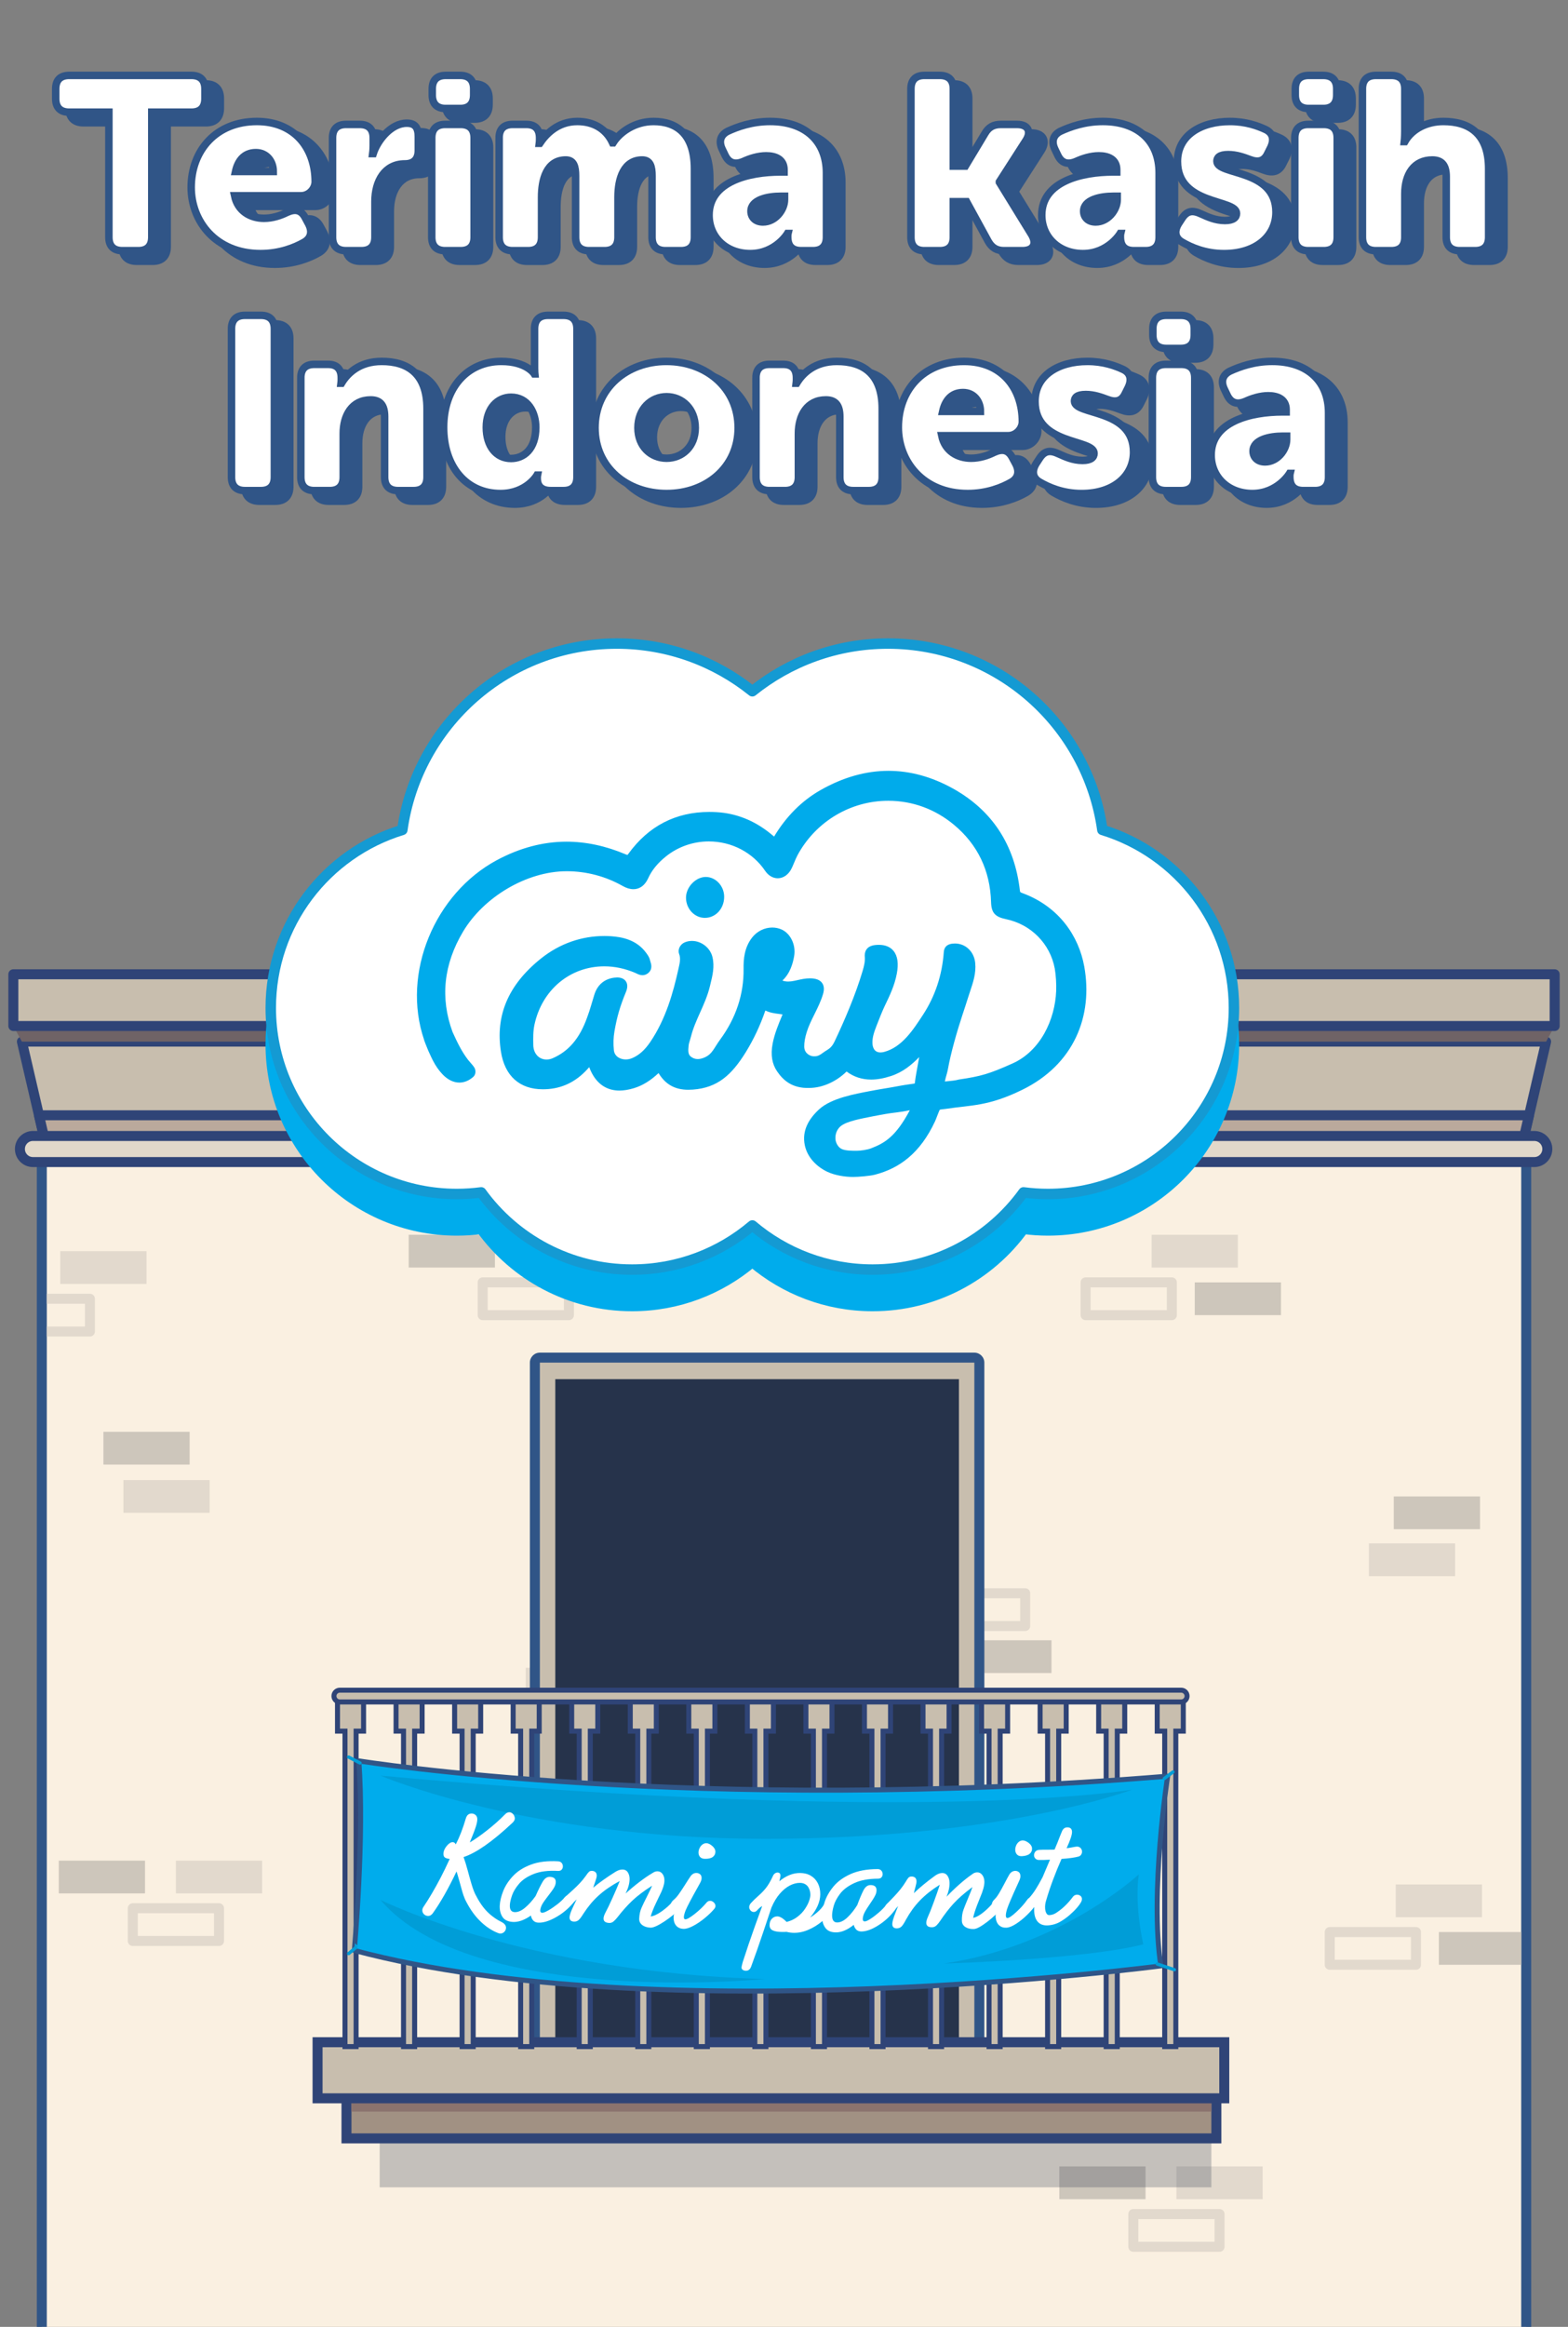 <?xml version="1.0" encoding="utf-8"?>
<!-- Generator: Adobe Illustrator 16.0.0, SVG Export Plug-In . SVG Version: 6.00 Build 0)  -->
<!DOCTYPE svg PUBLIC "-//W3C//DTD SVG 1.1//EN" "http://www.w3.org/Graphics/SVG/1.1/DTD/svg11.dtd">
<svg version="1.1" xmlns="http://www.w3.org/2000/svg" xmlns:xlink="http://www.w3.org/1999/xlink" x="0px" y="0px" width="182px"
	 height="270px" viewBox="0 0 182 270" enable-background="new 0 0 182 270" xml:space="preserve">
<rect x="0" y="0" width="182" height="270" fill="#808080" stroke="none"/>
<g id="BACKGROUND">
</g>
<g id="OBJECTS">
	<g>
		<g>
			<g>
				<g>
					<g>
						<defs>
							<rect id="SVGID_12_" x="-133.988" y="-1055.433" width="817.178" height="847.441"/>
						</defs>
						<clipPath id="SVGID_1_">
							<use xlink:href="#SVGID_12_"  overflow="visible"/>
						</clipPath>
						<g clip-path="url(#SVGID_1_)">
							<rect x="130.033" y="-7.641" fill="#CDC6BB" width="47.793" height="18.148"/>
							
								<rect x="67.744" y="-7.641" fill="none" stroke="#E2D9CD" stroke-width="5.539" stroke-linecap="round" stroke-linejoin="round" stroke-miterlimit="10" width="47.792" height="18.148"/>
						</g>
					</g>
				</g>
			</g>
		</g>
	</g>
	<g>
		<g>
			<g>
				<path fill="#305587" stroke="#305587" stroke-width="1.111" stroke-miterlimit="10" d="M14.306,14.127H9.698
					c-1.024,0-1.564-0.54-1.564-1.564v-1.137c0-1.024,0.54-1.564,1.564-1.564h14.192c1.023,0,1.564,0.54,1.564,1.564v1.137
					c0,1.024-0.541,1.564-1.564,1.564h-4.607v14.506c0,1.024-0.541,1.564-1.564,1.564H15.87c-1.024,0-1.564-0.54-1.564-1.564V14.127
					z"/>
				<path fill="#305587" stroke="#305587" stroke-width="1.111" stroke-miterlimit="10" d="M31.48,15.208
					c4.352,0,6.77,3.072,6.77,6.997c0,0.768-0.683,1.621-1.649,1.621h-7.708c0.369,1.792,1.849,2.617,3.413,2.617
					c0.995,0,1.934-0.313,2.674-0.684c0.938-0.426,1.621-0.312,2.104,0.598l0.398,0.739c0.455,0.882,0.312,1.65-0.541,2.134
					c-1.052,0.597-2.787,1.309-5.034,1.309c-5.233,0-8.049-3.783-8.049-7.68C23.858,18.565,26.76,15.208,31.48,15.208z
					 M33.387,21.011c0-1.195-0.769-2.19-2.02-2.19c-1.422,0-2.105,1.023-2.361,2.19H33.387z"/>
				<path fill="#305587" stroke="#305587" stroke-width="1.111" stroke-miterlimit="10" d="M40.265,17.114
					c0-1.023,0.541-1.563,1.564-1.563h1.593c1.024,0,1.564,0.54,1.564,1.563v0.91c0,0.484-0.057,0.91-0.057,0.91h0.057
					c0.483-1.507,2.048-3.526,3.896-3.526c0.996,0,1.337,0.54,1.337,1.564v1.593c0,1.023-0.54,1.564-1.564,1.564
					c-2.332,0-3.47,1.99-3.47,4.38v4.124c0,1.024-0.54,1.564-1.564,1.564h-1.792c-1.023,0-1.564-0.54-1.564-1.564V17.114z"/>
				<path fill="#305587" stroke="#305587" stroke-width="1.111" stroke-miterlimit="10" d="M51.781,17.114
					c0-1.023,0.541-1.563,1.564-1.563h1.792c1.024,0,1.564,0.54,1.564,1.563v11.52c0,1.024-0.54,1.564-1.564,1.564h-1.792
					c-1.023,0-1.564-0.54-1.564-1.564V17.114z M51.839,12.137v-0.711c0-1.024,0.54-1.564,1.563-1.564h1.679
					c1.023,0,1.564,0.54,1.564,1.564v0.711c0,1.023-0.541,1.564-1.564,1.564h-1.679C52.379,13.702,51.839,13.161,51.839,12.137z"/>
				<path fill="#305587" stroke="#305587" stroke-width="1.111" stroke-miterlimit="10" d="M59.601,17.114
					c0-1.023,0.541-1.563,1.564-1.563h1.593c1.024,0,1.536,0.54,1.536,1.563v0.257c0,0.142-0.028,0.369-0.028,0.369h0.057
					c0.683-1.023,2.048-2.531,4.352-2.531c1.849,0,3.328,0.825,4.096,2.475h0.057c0.769-1.223,2.504-2.475,4.693-2.475
					c2.674,0,4.75,1.45,4.75,5.489v7.936c0,1.024-0.54,1.564-1.564,1.564h-1.792c-1.023,0-1.564-0.54-1.564-1.564v-7.11
					c0-1.081-0.198-1.849-1.138-1.849c-2.133,0-2.815,2.133-2.815,4.323v4.636c0,1.024-0.54,1.564-1.564,1.564h-1.792
					c-1.023,0-1.564-0.54-1.564-1.564v-7.11c0-1.081-0.199-1.849-1.138-1.849c-2.247,0-2.815,2.304-2.815,4.323v4.636
					c0,1.024-0.54,1.564-1.564,1.564h-1.792c-1.023,0-1.564-0.54-1.564-1.564V17.114z"/>
				<path fill="#305587" stroke="#305587" stroke-width="1.111" stroke-miterlimit="10" d="M92.246,21.068h0.427v-0.256
					c0-1.224-0.995-1.621-2.076-1.621c-0.938,0-1.905,0.312-2.646,0.653c-0.938,0.398-1.649,0.229-2.104-0.682l-0.341-0.712
					c-0.427-0.882-0.256-1.649,0.625-2.104c1.109-0.512,2.816-1.138,4.921-1.138c4.039,0,6.542,2.247,6.542,5.973v7.452
					c0,1.024-0.541,1.564-1.564,1.564h-1.365c-1.023,0-1.564-0.512-1.564-1.593v-0.114c0-0.17,0.028-0.284,0.028-0.284h-0.057
					c0,0-1.394,2.333-4.323,2.333c-2.815,0-4.778-1.935-4.778-4.466C83.97,22.149,88.635,21.068,92.246,21.068z M90.227,26.87
					c1.423,0,2.504-1.394,2.504-2.588v-0.398h-0.455c-1.508,0-3.442,0.398-3.442,1.735C88.833,26.301,89.316,26.87,90.227,26.87z"/>
				<path fill="#305587" stroke="#305587" stroke-width="1.111" stroke-miterlimit="10" d="M107.4,11.426
					c0-1.024,0.541-1.564,1.564-1.564h1.792c1.024,0,1.564,0.54,1.564,1.564v8.959h1.394l2.275-3.783
					c0.427-0.739,0.996-1.052,1.849-1.052h1.878c1.279,0,1.706,0.824,1.023,1.877l-3.071,4.778v0.057l3.726,6.059
					c0.654,1.08,0.228,1.877-1.053,1.877h-2.133c-0.854,0-1.422-0.342-1.849-1.109l-2.503-4.579h-1.536v4.124
					c0,1.024-0.54,1.564-1.564,1.564h-1.792c-1.023,0-1.564-0.54-1.564-1.564V11.426z"/>
				<path fill="#305587" stroke="#305587" stroke-width="1.111" stroke-miterlimit="10" d="M130.861,21.068h0.427v-0.256
					c0-1.224-0.995-1.621-2.076-1.621c-0.938,0-1.905,0.312-2.646,0.653c-0.938,0.398-1.649,0.229-2.104-0.682l-0.341-0.712
					c-0.427-0.882-0.256-1.649,0.625-2.104c1.109-0.512,2.816-1.138,4.921-1.138c4.039,0,6.542,2.247,6.542,5.973v7.452
					c0,1.024-0.541,1.564-1.564,1.564h-1.365c-1.023,0-1.564-0.512-1.564-1.593v-0.114c0-0.17,0.028-0.284,0.028-0.284h-0.057
					c0,0-1.394,2.333-4.323,2.333c-2.815,0-4.778-1.935-4.778-4.466C122.585,22.149,127.25,21.068,130.861,21.068z M128.842,26.87
					c1.423,0,2.504-1.394,2.504-2.588v-0.398h-0.455c-1.508,0-3.442,0.398-3.442,1.735C127.448,26.301,127.932,26.87,128.842,26.87z
					"/>
				<path fill="#305587" stroke="#305587" stroke-width="1.111" stroke-miterlimit="10" d="M138.48,27.041l0.426-0.654
					c0.569-0.824,1.195-0.91,2.162-0.455c0.711,0.313,1.621,0.769,2.787,0.769c0.996,0,1.337-0.37,1.337-0.825
					c0-1.706-6.854-0.882-6.854-6.03c0-3.015,2.702-4.636,6.087-4.636c1.849,0,3.242,0.512,4.152,0.938
					c0.882,0.427,0.995,1.224,0.569,2.105l-0.342,0.682c-0.427,0.91-1.109,1.053-2.076,0.684c-0.683-0.257-1.536-0.569-2.503-0.569
					c-1.053,0-1.309,0.37-1.309,0.768c0,1.679,6.854,0.825,6.854,5.916c0,2.73-2.275,4.808-6.029,4.808
					c-2.19,0-3.84-0.74-4.864-1.337C138.025,28.719,137.939,27.894,138.48,27.041z"/>
				<path fill="#305587" stroke="#305587" stroke-width="1.111" stroke-miterlimit="10" d="M151.958,17.114
					c0-1.023,0.541-1.563,1.564-1.563h1.792c1.024,0,1.564,0.54,1.564,1.563v11.52c0,1.024-0.54,1.564-1.564,1.564h-1.792
					c-1.023,0-1.564-0.54-1.564-1.564V17.114z M152.016,12.137v-0.711c0-1.024,0.54-1.564,1.564-1.564h1.678
					c1.023,0,1.564,0.54,1.564,1.564v0.711c0,1.023-0.541,1.564-1.564,1.564h-1.678C152.556,13.702,152.016,13.161,152.016,12.137z"
					/>
				<path fill="#305587" stroke="#305587" stroke-width="1.111" stroke-miterlimit="10" d="M159.807,11.426
					c0-1.024,0.54-1.564,1.563-1.564h1.792c1.024,0,1.564,0.54,1.564,1.564v4.863c0,0.739-0.057,1.251-0.057,1.251h0.057
					c0.825-1.45,2.531-2.332,4.466-2.332c2.958,0,5.262,1.365,5.262,5.489v7.936c0,1.024-0.54,1.564-1.564,1.564h-1.792
					c-1.023,0-1.564-0.54-1.564-1.564v-7.025c0-1.365-0.54-1.934-1.621-1.934c-2.133,0-3.186,1.678-3.186,3.925v5.034
					c0,1.024-0.54,1.564-1.564,1.564h-1.792c-1.023,0-1.563-0.54-1.563-1.564V11.426z"/>
				<path fill="#305587" stroke="#305587" stroke-width="1.111" stroke-miterlimit="10" d="M28.537,39.266
					c0-1.024,0.54-1.564,1.564-1.564h1.849c1.023,0,1.563,0.54,1.563,1.564v17.207c0,1.024-0.54,1.564-1.563,1.564h-1.849
					c-1.024,0-1.564-0.54-1.564-1.564V39.266z"/>
				<path fill="#305587" stroke="#305587" stroke-width="1.111" stroke-miterlimit="10" d="M36.584,44.954
					c0-1.023,0.541-1.563,1.564-1.563h1.593c1.024,0,1.536,0.54,1.536,1.563v0.257c0,0.142-0.028,0.369-0.028,0.369h0.057
					c0.683-1.138,2.076-2.531,4.665-2.531c2.958,0,5.262,1.365,5.262,5.489v7.936c0,1.024-0.541,1.564-1.564,1.564h-1.792
					c-1.024,0-1.564-0.54-1.564-1.564v-7.025c0-1.365-0.54-1.934-1.621-1.934c-2.19,0-3.186,1.82-3.186,3.896v5.062
					c0,1.024-0.54,1.564-1.564,1.564h-1.792c-1.023,0-1.564-0.54-1.564-1.564V44.954z"/>
				<path fill="#305587" stroke="#305587" stroke-width="1.111" stroke-miterlimit="10" d="M59.846,43.048
					c2.958,0,3.84,1.45,3.84,1.45h0.057c0,0-0.028-0.284-0.028-0.653v-4.579c0-1.024,0.541-1.564,1.564-1.564h1.792
					c1.024,0,1.564,0.54,1.564,1.564v17.207c0,1.024-0.54,1.564-1.564,1.564h-1.479c-1.024,0-1.564-0.483-1.564-1.422v-0.171
					c0-0.057,0.028-0.199,0.028-0.199h-0.057c0,0-1.224,2.134-4.238,2.134c-3.981,0-6.599-3.129-6.599-7.68
					C53.162,46.063,55.949,43.048,59.846,43.048z M60.983,54.312c1.479,0,2.873-1.081,2.873-3.612c0-1.764-0.938-3.499-2.873-3.499
					c-1.535,0-2.872,1.252-2.872,3.499C58.111,52.889,59.277,54.312,60.983,54.312z"/>
				<path fill="#305587" stroke="#305587" stroke-width="1.111" stroke-miterlimit="10" d="M79.012,43.048
					c4.637,0,8.334,3.101,8.334,7.708c0,4.579-3.697,7.623-8.306,7.623c-4.607,0-8.305-3.044-8.305-7.623
					C70.735,46.149,74.433,43.048,79.012,43.048z M79.04,54.284c1.792,0,3.328-1.337,3.328-3.527c0-2.219-1.536-3.612-3.328-3.612
					s-3.327,1.394-3.327,3.612C75.713,52.947,77.248,54.284,79.04,54.284z"/>
				<path fill="#305587" stroke="#305587" stroke-width="1.111" stroke-miterlimit="10" d="M89.417,44.954
					c0-1.023,0.541-1.563,1.564-1.563h1.593c1.024,0,1.536,0.54,1.536,1.563v0.257c0,0.142-0.028,0.369-0.028,0.369h0.057
					c0.683-1.138,2.076-2.531,4.665-2.531c2.958,0,5.262,1.365,5.262,5.489v7.936c0,1.024-0.541,1.564-1.564,1.564h-1.792
					c-1.023,0-1.564-0.54-1.564-1.564v-7.025c0-1.365-0.54-1.934-1.621-1.934c-2.19,0-3.186,1.82-3.186,3.896v5.062
					c0,1.024-0.54,1.564-1.564,1.564h-1.792c-1.023,0-1.564-0.54-1.564-1.564V44.954z"/>
				<path fill="#305587" stroke="#305587" stroke-width="1.111" stroke-miterlimit="10" d="M113.561,43.048
					c4.352,0,6.77,3.072,6.77,6.997c0,0.768-0.683,1.621-1.649,1.621h-7.708c0.369,1.792,1.849,2.617,3.413,2.617
					c0.995,0,1.934-0.313,2.674-0.684c0.938-0.426,1.621-0.312,2.104,0.598l0.398,0.739c0.455,0.882,0.312,1.65-0.541,2.134
					c-1.052,0.597-2.787,1.309-5.034,1.309c-5.233,0-8.049-3.783-8.049-7.68C105.938,46.405,108.84,43.048,113.561,43.048z
					 M115.467,48.851c0-1.195-0.769-2.19-2.02-2.19c-1.422,0-2.105,1.023-2.361,2.19H115.467z"/>
				<path fill="#305587" stroke="#305587" stroke-width="1.111" stroke-miterlimit="10" d="M121.947,54.88l0.426-0.654
					c0.569-0.824,1.195-0.91,2.162-0.455c0.711,0.313,1.621,0.769,2.787,0.769c0.996,0,1.337-0.37,1.337-0.825
					c0-1.706-6.854-0.882-6.854-6.03c0-3.015,2.702-4.636,6.087-4.636c1.849,0,3.242,0.512,4.152,0.938
					c0.882,0.427,0.995,1.224,0.569,2.105l-0.342,0.682c-0.427,0.91-1.109,1.053-2.076,0.684c-0.683-0.257-1.536-0.569-2.503-0.569
					c-1.053,0-1.309,0.37-1.309,0.768c0,1.679,6.854,0.825,6.854,5.916c0,2.73-2.275,4.808-6.029,4.808
					c-2.19,0-3.84-0.74-4.864-1.337C121.492,56.559,121.406,55.734,121.947,54.88z"/>
				<path fill="#305587" stroke="#305587" stroke-width="1.111" stroke-miterlimit="10" d="M135.425,44.954
					c0-1.023,0.541-1.563,1.564-1.563h1.792c1.024,0,1.564,0.54,1.564,1.563v11.52c0,1.024-0.54,1.564-1.564,1.564h-1.792
					c-1.023,0-1.564-0.54-1.564-1.564V44.954z M135.482,39.977v-0.711c0-1.024,0.54-1.564,1.564-1.564h1.678
					c1.023,0,1.564,0.54,1.564,1.564v0.711c0,1.023-0.541,1.564-1.564,1.564h-1.678C136.022,41.542,135.482,41,135.482,39.977z"/>
				<path fill="#305587" stroke="#305587" stroke-width="1.111" stroke-miterlimit="10" d="M150.525,48.908h0.427v-0.256
					c0-1.224-0.995-1.621-2.076-1.621c-0.938,0-1.905,0.312-2.646,0.653c-0.938,0.398-1.649,0.229-2.104-0.682l-0.341-0.712
					c-0.427-0.882-0.256-1.649,0.625-2.104c1.109-0.512,2.816-1.138,4.921-1.138c4.039,0,6.542,2.247,6.542,5.973v7.452
					c0,1.024-0.541,1.564-1.564,1.564h-1.365c-1.023,0-1.564-0.512-1.564-1.593v-0.114c0-0.17,0.028-0.284,0.028-0.284h-0.057
					c0,0-1.394,2.333-4.323,2.333c-2.815,0-4.778-1.935-4.778-4.466C142.249,49.989,146.914,48.908,150.525,48.908z M148.506,54.709
					c1.423,0,2.504-1.394,2.504-2.588v-0.398h-0.455c-1.508,0-3.442,0.398-3.442,1.735
					C147.112,54.141,147.596,54.709,148.506,54.709z"/>
			</g>
			<g>
				<path fill="#FFFFFF" stroke="#305587" stroke-width="0.87" stroke-miterlimit="10" d="M12.639,13.016H8.031
					c-1.024,0-1.564-0.54-1.564-1.564v-1.137c0-1.024,0.54-1.564,1.564-1.564h14.192c1.024,0,1.564,0.54,1.564,1.564v1.137
					c0,1.024-0.54,1.564-1.564,1.564h-4.607v14.506c0,1.024-0.541,1.564-1.564,1.564h-1.849c-1.024,0-1.564-0.54-1.564-1.564V13.016
					z"/>
				<path fill="#FFFFFF" stroke="#305587" stroke-width="0.87" stroke-miterlimit="10" d="M29.813,14.097
					c4.352,0,6.77,3.072,6.77,6.997c0,0.768-0.683,1.621-1.649,1.621h-7.708c0.37,1.792,1.849,2.617,3.413,2.617
					c0.995,0,1.934-0.313,2.674-0.684c0.938-0.426,1.621-0.312,2.104,0.598l0.398,0.739c0.455,0.882,0.312,1.65-0.541,2.134
					c-1.052,0.597-2.787,1.309-5.034,1.309c-5.233,0-8.049-3.783-8.049-7.68C22.191,17.454,25.092,14.097,29.813,14.097z
					 M31.72,19.9c0-1.195-0.769-2.19-2.02-2.19c-1.423,0-2.104,1.023-2.361,2.19H31.72z"/>
				<path fill="#FFFFFF" stroke="#305587" stroke-width="0.87" stroke-miterlimit="10" d="M38.598,16.002
					c0-1.023,0.541-1.563,1.564-1.563h1.593c1.024,0,1.564,0.54,1.564,1.563v0.91c0,0.484-0.057,0.91-0.057,0.91h0.057
					c0.483-1.507,2.048-3.526,3.896-3.526c0.996,0,1.337,0.54,1.337,1.564v1.593c0,1.023-0.54,1.564-1.564,1.564
					c-2.332,0-3.47,1.99-3.47,4.38v4.124c0,1.024-0.54,1.564-1.564,1.564h-1.792c-1.023,0-1.564-0.54-1.564-1.564V16.002z"/>
				<path fill="#FFFFFF" stroke="#305587" stroke-width="0.87" stroke-miterlimit="10" d="M50.114,16.002
					c0-1.023,0.541-1.563,1.564-1.563h1.792c1.024,0,1.564,0.54,1.564,1.563v11.52c0,1.024-0.54,1.564-1.564,1.564h-1.792
					c-1.023,0-1.564-0.54-1.564-1.564V16.002z M50.172,11.026v-0.711c0-1.024,0.54-1.564,1.564-1.564h1.678
					c1.023,0,1.564,0.54,1.564,1.564v0.711c0,1.023-0.541,1.564-1.564,1.564h-1.678C50.712,12.59,50.172,12.049,50.172,11.026z"/>
				<path fill="#FFFFFF" stroke="#305587" stroke-width="0.87" stroke-miterlimit="10" d="M57.934,16.002
					c0-1.023,0.541-1.563,1.564-1.563h1.593c1.024,0,1.536,0.54,1.536,1.563v0.257c0,0.142-0.028,0.369-0.028,0.369h0.057
					c0.683-1.023,2.048-2.531,4.352-2.531c1.849,0,3.328,0.825,4.096,2.475h0.058c0.768-1.223,2.502-2.475,4.692-2.475
					c2.674,0,4.75,1.45,4.75,5.489v7.936c0,1.024-0.54,1.564-1.564,1.564h-1.792c-1.023,0-1.564-0.54-1.564-1.564v-7.11
					c0-1.081-0.199-1.849-1.138-1.849c-2.133,0-2.815,2.133-2.815,4.323v4.636c0,1.024-0.54,1.564-1.564,1.564h-1.792
					c-1.023,0-1.564-0.54-1.564-1.564v-7.11c0-1.081-0.198-1.849-1.138-1.849c-2.246,0-2.815,2.304-2.815,4.323v4.636
					c0,1.024-0.54,1.564-1.564,1.564h-1.792c-1.023,0-1.564-0.54-1.564-1.564V16.002z"/>
				<path fill="#FFFFFF" stroke="#305587" stroke-width="0.87" stroke-miterlimit="10" d="M90.579,19.957h0.427v-0.256
					c0-1.224-0.995-1.621-2.076-1.621c-0.938,0-1.905,0.312-2.645,0.653c-0.939,0.398-1.65,0.229-2.105-0.682l-0.341-0.712
					c-0.427-0.882-0.256-1.649,0.626-2.104c1.108-0.512,2.815-1.138,4.92-1.138c4.039,0,6.542,2.247,6.542,5.973v7.452
					c0,1.024-0.54,1.564-1.564,1.564h-1.365c-1.024,0-1.564-0.512-1.564-1.593v-0.114c0-0.17,0.028-0.284,0.028-0.284h-0.057
					c0,0-1.394,2.333-4.323,2.333c-2.815,0-4.778-1.935-4.778-4.466C82.303,21.038,86.967,19.957,90.579,19.957z M88.561,25.758
					c1.422,0,2.502-1.394,2.502-2.588v-0.398h-0.455c-1.507,0-3.441,0.398-3.441,1.735C87.166,25.19,87.65,25.758,88.561,25.758z"/>
				<path fill="#FFFFFF" stroke="#305587" stroke-width="0.87" stroke-miterlimit="10" d="M105.734,10.315
					c0-1.024,0.54-1.564,1.563-1.564h1.792c1.024,0,1.564,0.54,1.564,1.564v8.959h1.394l2.275-3.783
					c0.427-0.739,0.996-1.052,1.849-1.052h1.878c1.279,0,1.706,0.824,1.023,1.877l-3.071,4.778v0.057l3.726,6.059
					c0.654,1.08,0.228,1.877-1.053,1.877h-2.133c-0.854,0-1.422-0.342-1.849-1.109l-2.503-4.579h-1.536v4.124
					c0,1.024-0.54,1.564-1.564,1.564h-1.792c-1.023,0-1.563-0.54-1.563-1.564V10.315z"/>
				<path fill="#FFFFFF" stroke="#305587" stroke-width="0.87" stroke-miterlimit="10" d="M129.194,19.957h0.427v-0.256
					c0-1.224-0.995-1.621-2.076-1.621c-0.938,0-1.905,0.312-2.645,0.653c-0.939,0.398-1.65,0.229-2.105-0.682l-0.341-0.712
					c-0.427-0.882-0.256-1.649,0.626-2.104c1.108-0.512,2.815-1.138,4.92-1.138c4.039,0,6.542,2.247,6.542,5.973v7.452
					c0,1.024-0.54,1.564-1.564,1.564h-1.365c-1.024,0-1.564-0.512-1.564-1.593v-0.114c0-0.17,0.028-0.284,0.028-0.284h-0.057
					c0,0-1.394,2.333-4.323,2.333c-2.815,0-4.778-1.935-4.778-4.466C120.918,21.038,125.582,19.957,129.194,19.957z M127.176,25.758
					c1.422,0,2.502-1.394,2.502-2.588v-0.398h-0.455c-1.507,0-3.441,0.398-3.441,1.735C125.781,25.19,126.266,25.758,127.176,25.758
					z"/>
				<path fill="#FFFFFF" stroke="#305587" stroke-width="0.87" stroke-miterlimit="10" d="M136.813,25.929l0.427-0.654
					c0.568-0.824,1.194-0.91,2.161-0.455c0.711,0.313,1.621,0.769,2.787,0.769c0.996,0,1.337-0.37,1.337-0.825
					c0-1.706-6.854-0.882-6.854-6.03c0-3.015,2.702-4.636,6.087-4.636c1.849,0,3.242,0.512,4.152,0.938
					c0.882,0.427,0.995,1.224,0.568,2.105l-0.341,0.682c-0.427,0.91-1.109,1.053-2.076,0.684c-0.683-0.257-1.536-0.569-2.503-0.569
					c-1.053,0-1.309,0.37-1.309,0.768c0,1.679,6.854,0.825,6.854,5.916c0,2.73-2.275,4.808-6.029,4.808
					c-2.19,0-3.84-0.74-4.864-1.337C136.358,27.608,136.272,26.783,136.813,25.929z"/>
				<path fill="#FFFFFF" stroke="#305587" stroke-width="0.87" stroke-miterlimit="10" d="M150.291,16.002
					c0-1.023,0.541-1.563,1.564-1.563h1.792c1.024,0,1.564,0.54,1.564,1.563v11.52c0,1.024-0.54,1.564-1.564,1.564h-1.792
					c-1.023,0-1.564-0.54-1.564-1.564V16.002z M150.349,11.026v-0.711c0-1.024,0.54-1.564,1.563-1.564h1.679
					c1.023,0,1.564,0.54,1.564,1.564v0.711c0,1.023-0.541,1.564-1.564,1.564h-1.679C150.889,12.59,150.349,12.049,150.349,11.026z"
					/>
				<path fill="#FFFFFF" stroke="#305587" stroke-width="0.87" stroke-miterlimit="10" d="M158.139,10.315
					c0-1.024,0.541-1.564,1.564-1.564h1.792c1.024,0,1.564,0.54,1.564,1.564v4.863c0,0.739-0.057,1.251-0.057,1.251h0.057
					c0.825-1.45,2.531-2.332,4.466-2.332c2.958,0,5.262,1.365,5.262,5.489v7.936c0,1.024-0.541,1.564-1.564,1.564h-1.792
					c-1.023,0-1.564-0.54-1.564-1.564v-7.025c0-1.365-0.54-1.934-1.621-1.934c-2.133,0-3.186,1.678-3.186,3.925v5.034
					c0,1.024-0.54,1.564-1.564,1.564h-1.792c-1.023,0-1.564-0.54-1.564-1.564V10.315z"/>
				<path fill="#FFFFFF" stroke="#305587" stroke-width="0.87" stroke-miterlimit="10" d="M26.87,38.155
					c0-1.024,0.54-1.564,1.563-1.564h1.85c1.023,0,1.564,0.54,1.564,1.564v17.207c0,1.024-0.541,1.564-1.564,1.564h-1.85
					c-1.023,0-1.563-0.54-1.563-1.564V38.155z"/>
				<path fill="#FFFFFF" stroke="#305587" stroke-width="0.87" stroke-miterlimit="10" d="M34.917,43.842
					c0-1.023,0.541-1.563,1.564-1.563h1.593c1.024,0,1.536,0.54,1.536,1.563v0.257c0,0.142-0.028,0.369-0.028,0.369h0.057
					c0.683-1.138,2.076-2.531,4.665-2.531c2.958,0,5.262,1.365,5.262,5.489v7.936c0,1.024-0.541,1.564-1.564,1.564h-1.792
					c-1.023,0-1.564-0.54-1.564-1.564v-7.025c0-1.365-0.54-1.934-1.621-1.934c-2.19,0-3.186,1.82-3.186,3.896v5.062
					c0,1.024-0.54,1.564-1.564,1.564h-1.792c-1.023,0-1.564-0.54-1.564-1.564V43.842z"/>
				<path fill="#FFFFFF" stroke="#305587" stroke-width="0.87" stroke-miterlimit="10" d="M58.179,41.937
					c2.958,0,3.84,1.45,3.84,1.45h0.058c0,0-0.029-0.284-0.029-0.653v-4.579c0-1.024,0.541-1.564,1.564-1.564h1.792
					c1.024,0,1.564,0.54,1.564,1.564v17.207c0,1.024-0.54,1.564-1.564,1.564h-1.479c-1.024,0-1.564-0.483-1.564-1.422v-0.171
					c0-0.057,0.028-0.199,0.028-0.199h-0.057c0,0-1.224,2.134-4.238,2.134c-3.982,0-6.599-3.129-6.599-7.68
					C51.495,44.952,54.282,41.937,58.179,41.937z M59.316,53.201c1.479,0,2.873-1.081,2.873-3.612c0-1.764-0.938-3.499-2.873-3.499
					c-1.535,0-2.872,1.252-2.872,3.499C56.444,51.778,57.61,53.201,59.316,53.201z"/>
				<path fill="#FFFFFF" stroke="#305587" stroke-width="0.87" stroke-miterlimit="10" d="M77.345,41.937
					c4.636,0,8.334,3.101,8.334,7.708c0,4.579-3.698,7.623-8.306,7.623s-8.305-3.044-8.305-7.623
					C69.068,45.038,72.766,41.937,77.345,41.937z M77.373,53.172c1.792,0,3.328-1.337,3.328-3.527c0-2.219-1.536-3.612-3.328-3.612
					s-3.327,1.394-3.327,3.612C74.046,51.835,75.581,53.172,77.373,53.172z"/>
				<path fill="#FFFFFF" stroke="#305587" stroke-width="0.87" stroke-miterlimit="10" d="M87.75,43.842
					c0-1.023,0.541-1.563,1.564-1.563h1.593c1.024,0,1.536,0.54,1.536,1.563v0.257c0,0.142-0.028,0.369-0.028,0.369h0.057
					c0.683-1.138,2.076-2.531,4.665-2.531c2.958,0,5.262,1.365,5.262,5.489v7.936c0,1.024-0.541,1.564-1.564,1.564h-1.792
					c-1.024,0-1.564-0.54-1.564-1.564v-7.025c0-1.365-0.54-1.934-1.621-1.934c-2.19,0-3.186,1.82-3.186,3.896v5.062
					c0,1.024-0.54,1.564-1.564,1.564h-1.792c-1.023,0-1.564-0.54-1.564-1.564V43.842z"/>
				<path fill="#FFFFFF" stroke="#305587" stroke-width="0.87" stroke-miterlimit="10" d="M111.894,41.937
					c4.352,0,6.77,3.072,6.77,6.997c0,0.768-0.683,1.621-1.649,1.621h-7.708c0.37,1.792,1.849,2.617,3.413,2.617
					c0.995,0,1.934-0.313,2.674-0.684c0.938-0.426,1.621-0.312,2.104,0.598l0.398,0.739c0.455,0.882,0.312,1.65-0.541,2.134
					c-1.052,0.597-2.787,1.309-5.034,1.309c-5.233,0-8.049-3.783-8.049-7.68C104.271,45.293,107.172,41.937,111.894,41.937z
					 M113.8,47.74c0-1.195-0.769-2.19-2.02-2.19c-1.423,0-2.104,1.023-2.361,2.19H113.8z"/>
				<path fill="#FFFFFF" stroke="#305587" stroke-width="0.87" stroke-miterlimit="10" d="M120.28,53.769l0.427-0.654
					c0.568-0.824,1.194-0.91,2.161-0.455c0.711,0.313,1.621,0.769,2.787,0.769c0.996,0,1.337-0.37,1.337-0.825
					c0-1.706-6.854-0.882-6.854-6.03c0-3.015,2.702-4.636,6.087-4.636c1.849,0,3.242,0.512,4.152,0.938
					c0.882,0.427,0.995,1.224,0.568,2.105l-0.341,0.682c-0.427,0.91-1.109,1.053-2.076,0.684c-0.683-0.257-1.536-0.569-2.503-0.569
					c-1.053,0-1.309,0.37-1.309,0.768c0,1.679,6.854,0.825,6.854,5.916c0,2.73-2.275,4.808-6.029,4.808
					c-2.19,0-3.84-0.74-4.864-1.337C119.825,55.448,119.739,54.623,120.28,53.769z"/>
				<path fill="#FFFFFF" stroke="#305587" stroke-width="0.87" stroke-miterlimit="10" d="M133.758,43.842
					c0-1.023,0.541-1.563,1.564-1.563h1.792c1.024,0,1.564,0.54,1.564,1.563v11.52c0,1.024-0.54,1.564-1.564,1.564h-1.792
					c-1.023,0-1.564-0.54-1.564-1.564V43.842z M133.815,38.866v-0.711c0-1.024,0.54-1.564,1.563-1.564h1.679
					c1.023,0,1.564,0.54,1.564,1.564v0.711c0,1.023-0.541,1.564-1.564,1.564h-1.679C134.355,40.43,133.815,39.889,133.815,38.866z"
					/>
				<path fill="#FFFFFF" stroke="#305587" stroke-width="0.87" stroke-miterlimit="10" d="M148.858,47.796h0.427v-0.256
					c0-1.224-0.995-1.621-2.076-1.621c-0.938,0-1.905,0.312-2.645,0.653c-0.939,0.398-1.65,0.229-2.105-0.682l-0.341-0.712
					c-0.427-0.882-0.256-1.649,0.626-2.104c1.108-0.512,2.815-1.138,4.92-1.138c4.039,0,6.542,2.247,6.542,5.973v7.452
					c0,1.024-0.54,1.564-1.564,1.564h-1.365c-1.024,0-1.564-0.512-1.564-1.593v-0.114c0-0.17,0.028-0.284,0.028-0.284h-0.057
					c0,0-1.394,2.333-4.323,2.333c-2.815,0-4.778-1.935-4.778-4.466C140.582,48.877,145.246,47.796,148.858,47.796z M146.84,53.598
					c1.422,0,2.502-1.394,2.502-2.588v-0.398h-0.455c-1.507,0-3.441,0.398-3.441,1.735C145.445,53.03,145.93,53.598,146.84,53.598z"
					/>
			</g>
		</g>
		<g>
			<g>
				<g>
					<path fill="#FAF0E1" d="M5.433,270.581c-0.32,0-0.58-0.26-0.58-0.58V133.328c0-0.32,0.26-0.58,0.58-0.58h171.137
						c0.32,0,0.58,0.26,0.58,0.58V270c0,0.32-0.26,0.58-0.58,0.58H5.433z"/>
					<path fill="#305587" d="M176.569,133.328V270H5.433V133.328H176.569 M176.569,132.167H5.433c-0.641,0-1.16,0.52-1.16,1.16V270
						c0,0.641,0.52,1.16,1.16,1.16h171.137c0.641,0,1.16-0.52,1.16-1.16V133.328C177.729,132.687,177.21,132.167,176.569,132.167
						L176.569,132.167z"/>
				</g>
				<g>
					<defs>
						<rect id="SVGID_16_" x="5.433" y="133.328" width="171.137" height="136.673"/>
					</defs>
					<clipPath id="SVGID_2_">
						<use xlink:href="#SVGID_16_"  overflow="visible"/>
					</clipPath>
					<g clip-path="url(#SVGID_2_)">
						<rect x="101.339" y="165.306" fill="#CDC6BB" width="10.01" height="3.801"/>
						<rect x="47.438" y="143.28" fill="#CDC6BB" width="10.01" height="3.801"/>
						<rect x="12.001" y="166.143" fill="#CDC6BB" width="10.01" height="3.801"/>
						<rect x="138.677" y="148.803" fill="#CDC6BB" width="10.008" height="3.801"/>
						<rect x="112.04" y="190.332" fill="#CDC6BB" width="10.008" height="3.801"/>
						<rect x="161.78" y="173.642" fill="#CDC6BB" width="10.009" height="3.801"/>
						<rect x="96.335" y="159.541" fill="#E2D9CD" width="10.008" height="3.801"/>
						<rect x="61.03" y="143.28" fill="#E2D9CD" width="10.011" height="3.801"/>
						<rect x="6.997" y="145.18" fill="#E2D9CD" width="10.009" height="3.801"/>
						<rect x="14.326" y="171.742" fill="#E2D9CD" width="10.009" height="3.801"/>
						<rect x="61.03" y="193.53" fill="#E2D9CD" width="10.011" height="3.802"/>
						<rect x="133.672" y="143.28" fill="#E2D9CD" width="10.009" height="3.801"/>
						<rect x="158.889" y="179.091" fill="#E2D9CD" width="10.009" height="3.8"/>
						
							<rect x="88.293" y="165.306" fill="none" stroke="#E2D9CD" stroke-width="1.16" stroke-linecap="round" stroke-linejoin="round" stroke-miterlimit="10" width="10.01" height="3.801"/>
						
							<rect x="56.026" y="148.803" fill="none" stroke="#E2D9CD" stroke-width="1.16" stroke-linecap="round" stroke-linejoin="round" stroke-miterlimit="10" width="10.01" height="3.801"/>
						
							<rect x="0.428" y="150.703" fill="none" stroke="#E2D9CD" stroke-width="1.16" stroke-linecap="round" stroke-linejoin="round" stroke-miterlimit="10" width="10.009" height="3.801"/>
						
							<rect x="64.046" y="187.532" fill="none" stroke="#E2D9CD" stroke-width="1.16" stroke-linecap="round" stroke-linejoin="round" stroke-miterlimit="10" width="10.01" height="3.802"/>
						
							<rect x="126.008" y="148.803" fill="none" stroke="#E2D9CD" stroke-width="1.16" stroke-linecap="round" stroke-linejoin="round" stroke-miterlimit="10" width="10.01" height="3.801"/>
						
							<rect x="108.99" y="184.874" fill="none" stroke="#E2D9CD" stroke-width="1.16" stroke-linecap="round" stroke-linejoin="round" stroke-miterlimit="10" width="10.008" height="3.8"/>
						<rect x="60.725" y="242.566" fill="#CDC6BB" width="10.009" height="3.801"/>
						<rect x="6.824" y="215.9" fill="#CDC6BB" width="10.009" height="3.8"/>
						<rect x="98.062" y="221.422" fill="#CDC6BB" width="10.008" height="3.801"/>
						<rect x="55.721" y="236.8" fill="#E2D9CD" width="10.009" height="3.802"/>
						<rect x="20.417" y="215.9" fill="#E2D9CD" width="10.01" height="3.8"/>
						<rect x="93.059" y="215.9" fill="#E2D9CD" width="10.008" height="3.8"/>
						
							<rect x="47.679" y="242.566" fill="none" stroke="#E2D9CD" stroke-width="1.16" stroke-linecap="round" stroke-linejoin="round" stroke-miterlimit="10" width="10.01" height="3.801"/>
						
							<rect x="15.412" y="221.422" fill="none" stroke="#E2D9CD" stroke-width="1.16" stroke-linecap="round" stroke-linejoin="round" stroke-miterlimit="10" width="10.009" height="3.801"/>
						
							<rect x="85.394" y="221.422" fill="none" stroke="#E2D9CD" stroke-width="1.16" stroke-linecap="round" stroke-linejoin="round" stroke-miterlimit="10" width="10.01" height="3.801"/>
						<rect x="122.957" y="251.384" fill="#CDC6BB" width="10.009" height="3.801"/>
						<rect x="167.013" y="224.185" fill="#CDC6BB" width="10.01" height="3.8"/>
						<rect x="136.55" y="251.384" fill="#E2D9CD" width="10.008" height="3.801"/>
						<rect x="162.008" y="218.662" fill="#E2D9CD" width="10.009" height="3.801"/>
						
							<rect x="131.546" y="256.908" fill="none" stroke="#E2D9CD" stroke-width="1.16" stroke-linecap="round" stroke-linejoin="round" stroke-miterlimit="10" width="10.008" height="3.8"/>
						
							<rect x="154.345" y="224.185" fill="none" stroke="#E2D9CD" stroke-width="1.16" stroke-linecap="round" stroke-linejoin="round" stroke-miterlimit="10" width="10.009" height="3.8"/>
					</g>
				</g>
				
					<polygon fill="#C8BEAE" stroke="#2F4477" stroke-width="1.16" stroke-linecap="round" stroke-linejoin="round" stroke-miterlimit="10" points="
					179.459,120.866 2.541,120.866 5.433,133.328 176.569,133.328 				"/>
				
					<polygon fill="#BAA99C" stroke="#2F4477" stroke-width="1.16" stroke-linecap="round" stroke-linejoin="round" stroke-miterlimit="10" points="
					4.523,129.41 5.433,133.328 176.569,133.328 177.477,129.41 				"/>
				<polygon fill="#6F6366" points="179.459,120.866 2.541,120.866 1.55,119.054 180.45,119.054 				"/>
				
					<rect x="1.55" y="113.05" fill="#C8BEAE" stroke="#2F4377" stroke-width="1.16" stroke-linecap="round" stroke-linejoin="round" stroke-miterlimit="10" width="178.9" height="6.004"/>
				
					<path fill="#E1D8CA" stroke="#2F4477" stroke-width="1.16" stroke-linecap="round" stroke-linejoin="round" stroke-miterlimit="10" d="
					M178.087,134.842H3.826c-0.837,0-1.514-0.679-1.514-1.515l0,0c0-0.837,0.677-1.515,1.514-1.515h174.261
					c0.837,0,1.514,0.678,1.514,1.515l0,0C179.601,134.164,178.924,134.842,178.087,134.842z"/>
				<g>
					<g>
						<path fill="#C8BEAE" d="M62.663,238.6c-0.32,0-0.58-0.26-0.58-0.58v-79.906c0-0.32,0.26-0.58,0.58-0.58h50.431
							c0.32,0,0.58,0.26,0.58,0.58v79.906c0,0.32-0.26,0.58-0.58,0.58H62.663z"/>
						<path fill="#305587" d="M113.094,158.114v79.906H62.663v-79.906H113.094 M113.094,156.954H62.663
							c-0.641,0-1.16,0.52-1.16,1.16v79.906c0,0.641,0.52,1.16,1.16,1.16h50.431c0.641,0,1.16-0.52,1.16-1.16v-79.906
							C114.254,157.473,113.734,156.954,113.094,156.954L113.094,156.954z"/>
					</g>
					<rect x="64.453" y="160.035" fill="#26334B" width="46.851" height="77.985"/>
					<g>
						<rect x="44.068" y="247.55" opacity="0.25" fill="#26334B" width="96.537" height="6.26"/>
						<g>
							<rect x="40.216" y="240.46" fill="#A19183" width="100.97" height="7.67"/>
							<path fill="#2F4477" d="M140.605,241.041v6.51h-99.81v-6.51H140.605 M141.766,239.88h-1.16h-99.81h-1.16v1.16v6.51v1.16h1.16
								h99.81h1.16v-1.16v-6.51V239.88L141.766,239.88z"/>
						</g>
						<rect x="40.796" y="241.041" fill="#8B736E" width="99.81" height="3.979"/>
						
							<rect x="36.86" y="236.97" fill="#C8BEAE" stroke="#2F4477" stroke-width="1.16" stroke-miterlimit="10" width="105.244" height="6.509"/>
						<g>
							<g>
								<polygon fill="#C8BEAE" points="135.188,237.479 135.188,200.874 134.319,200.874 134.319,197.065 137.346,197.065 
									137.346,200.874 136.478,200.874 136.478,237.479 								"/>
								<path fill="#2F4477" d="M137.056,197.355v3.229h-0.868v36.605h-0.71v-36.605h-0.868v-3.229h0.868h0.71H137.056
									 M137.636,196.775h-0.58h-0.868h-0.71h-0.868h-0.58v0.58v3.229v0.58h0.58h0.288v36.025v0.58h0.58h0.71h0.58v-0.58v-36.025
									h0.288h0.58v-0.58v-3.229V196.775L137.636,196.775z"/>
							</g>
							<g>
								<polygon fill="#C8BEAE" points="128.391,237.479 128.391,200.874 127.522,200.874 127.522,197.065 130.55,197.065 
									130.55,200.874 129.682,200.874 129.682,237.479 								"/>
								<path fill="#2F4477" d="M130.26,197.355v3.229h-0.868v36.605h-0.711v-36.605h-0.868v-3.229h0.868h0.711H130.26
									 M130.84,196.775h-0.58h-0.868h-0.711h-0.868h-0.58v0.58v3.229v0.58h0.58h0.288v36.025v0.58h0.58h0.711h0.58v-0.58v-36.025
									h0.288h0.58v-0.58v-3.229V196.775L130.84,196.775z"/>
							</g>
							<g>
								<polygon fill="#C8BEAE" points="121.596,237.479 121.596,200.874 120.728,200.874 120.728,197.065 123.754,197.065 
									123.754,200.874 122.885,200.874 122.885,237.479 								"/>
								<path fill="#2F4477" d="M123.464,197.355v3.229h-0.869v36.605h-0.709v-36.605h-0.868v-3.229h0.868h0.709H123.464
									 M124.044,196.775h-0.58h-0.869h-0.709h-0.868h-0.58v0.58v3.229v0.58h0.58h0.288v36.025v0.58h0.58h0.709h0.58v-0.58v-36.025
									h0.289h0.58v-0.58v-3.229V196.775L124.044,196.775z"/>
							</g>
							<g>
								<polygon fill="#C8BEAE" points="114.799,237.479 114.799,200.874 113.932,200.874 113.932,197.065 116.957,197.065 
									116.957,200.874 116.09,200.874 116.09,237.479 								"/>
								<path fill="#2F4477" d="M116.667,197.355v3.229H115.8v36.605h-0.711v-36.605h-0.867v-3.229h0.867h0.711H116.667
									 M117.247,196.775h-0.58H115.8h-0.711h-0.867h-0.58v0.58v3.229v0.58h0.58h0.287v36.025v0.58h0.58h0.711h0.58v-0.58v-36.025
									h0.287h0.58v-0.58v-3.229V196.775L117.247,196.775z"/>
							</g>
							<g>
								<polygon fill="#C8BEAE" points="108.003,237.479 108.003,200.874 107.135,200.874 107.135,197.065 110.16,197.065 
									110.16,200.874 109.294,200.874 109.294,237.479 								"/>
								<path fill="#2F4477" d="M109.87,197.355v3.229h-0.866v36.605h-0.711v-36.605h-0.868v-3.229h0.868h0.711H109.87
									 M110.45,196.775h-0.58h-0.866h-0.711h-0.868h-0.58v0.58v3.229v0.58h0.58h0.288v36.025v0.58h0.58h0.711h0.58v-0.58v-36.025
									h0.286h0.58v-0.58v-3.229V196.775L110.45,196.775z"/>
							</g>
							<g>
								<polygon fill="#C8BEAE" points="101.206,237.479 101.206,200.874 100.34,200.874 100.34,197.065 103.365,197.065 
									103.365,200.874 102.497,200.874 102.497,237.479 								"/>
								<path fill="#2F4477" d="M103.075,197.355v3.229h-0.868v36.605h-0.711v-36.605h-0.866v-3.229h0.866h0.711H103.075
									 M103.655,196.775h-0.58h-0.868h-0.711h-0.866h-0.58v0.58v3.229v0.58h0.58h0.286v36.025v0.58h0.58h0.711h0.58v-0.58v-36.025
									h0.288h0.58v-0.58v-3.229V196.775L103.655,196.775z"/>
							</g>
							<g>
								<polygon fill="#C8BEAE" points="94.411,237.479 94.411,200.874 93.543,200.874 93.543,197.065 96.569,197.065 
									96.569,200.874 95.7,200.874 95.7,237.479 								"/>
								<path fill="#2F4477" d="M96.279,197.355v3.229H95.41v36.605h-0.709v-36.605h-0.868v-3.229h0.868h0.709H96.279
									 M96.859,196.775h-0.58H95.41h-0.709h-0.868h-0.58v0.58v3.229v0.58h0.58h0.288v36.025v0.58h0.58h0.709h0.58v-0.58v-36.025
									h0.289h0.58v-0.58v-3.229V196.775L96.859,196.775z"/>
							</g>
							<g>
								<polygon fill="#C8BEAE" points="87.615,237.479 87.615,200.874 86.747,200.874 86.747,197.065 89.772,197.065 
									89.772,200.874 88.904,200.874 88.904,237.479 								"/>
								<path fill="#2F4477" d="M89.482,197.355v3.229h-0.868v36.605h-0.709v-36.605h-0.868v-3.229h0.868h0.709H89.482
									 M90.062,196.775h-0.58h-0.868h-0.709h-0.868h-0.58v0.58v3.229v0.58h0.58h0.288v36.025v0.58h0.58h0.709h0.58v-0.58v-36.025
									h0.288h0.58v-0.58v-3.229V196.775L90.062,196.775z"/>
							</g>
							<g>
								<polygon fill="#C8BEAE" points="80.818,237.479 80.818,200.874 79.95,200.874 79.95,197.065 82.978,197.065 82.978,200.874 
									82.109,200.874 82.109,237.479 								"/>
								<path fill="#2F4477" d="M82.688,197.355v3.229h-0.868v36.605h-0.711v-36.605H80.24v-3.229h0.868h0.711H82.688
									 M83.268,196.775h-0.58h-0.868h-0.711H80.24h-0.58v0.58v3.229v0.58h0.58h0.288v36.025v0.58h0.58h0.711h0.58v-0.58v-36.025
									h0.288h0.58v-0.58v-3.229V196.775L83.268,196.775z"/>
							</g>
							<g>
								<polygon fill="#C8BEAE" points="74.022,237.479 74.022,200.874 73.155,200.874 73.155,197.065 76.181,197.065 
									76.181,200.874 75.312,200.874 75.312,237.479 								"/>
								<path fill="#2F4477" d="M75.891,197.355v3.229h-0.868v36.605h-0.71v-36.605h-0.867v-3.229h0.867h0.71H75.891
									 M76.471,196.775h-0.58h-0.868h-0.71h-0.867h-0.58v0.58v3.229v0.58h0.58h0.287v36.025v0.58h0.58h0.71h0.58v-0.58v-36.025
									h0.288h0.58v-0.58v-3.229V196.775L76.471,196.775z"/>
							</g>
							<g>
								<polygon fill="#C8BEAE" points="67.226,237.479 67.226,200.874 66.358,200.874 66.358,197.065 69.385,197.065 
									69.385,200.874 68.517,200.874 68.517,237.479 								"/>
								<path fill="#2F4477" d="M69.095,197.355v3.229h-0.868v36.605h-0.711v-36.605h-0.867v-3.229h0.867h0.711H69.095
									 M69.675,196.775h-0.58h-0.868h-0.711h-0.867h-0.58v0.58v3.229v0.58h0.58h0.287v36.025v0.58h0.58h0.711h0.58v-0.58v-36.025
									h0.288h0.58v-0.58v-3.229V196.775L69.675,196.775z"/>
							</g>
							<g>
								<polygon fill="#C8BEAE" points="60.431,237.479 60.431,200.874 59.562,200.874 59.562,197.065 62.588,197.065 
									62.588,200.874 61.72,200.874 61.72,237.479 								"/>
								<path fill="#2F4477" d="M62.298,197.355v3.229H61.43v36.605h-0.709v-36.605h-0.868v-3.229h0.868h0.709H62.298
									 M62.878,196.775h-0.58H61.43h-0.709h-0.868h-0.58v0.58v3.229v0.58h0.58h0.288v36.025v0.58h0.58h0.709h0.58v-0.58v-36.025
									h0.288h0.58v-0.58v-3.229V196.775L62.878,196.775z"/>
							</g>
							<g>
								<polygon fill="#C8BEAE" points="53.634,237.479 53.634,200.874 52.768,200.874 52.768,197.065 55.793,197.065 
									55.793,200.874 54.925,200.874 54.925,237.479 								"/>
								<path fill="#2F4477" d="M55.503,197.355v3.229h-0.868v36.605h-0.711v-36.605h-0.866v-3.229h0.866h0.711H55.503
									 M56.083,196.775h-0.58h-0.868h-0.711h-0.866h-0.58v0.58v3.229v0.58h0.58h0.286v36.025v0.58h0.58h0.711h0.58v-0.58v-36.025
									h0.288h0.58v-0.58v-3.229V196.775L56.083,196.775z"/>
							</g>
							<g>
								<polygon fill="#C8BEAE" points="46.838,237.479 46.838,200.874 45.971,200.874 45.971,197.065 48.997,197.065 
									48.997,200.874 48.128,200.874 48.128,237.479 								"/>
								<path fill="#2F4477" d="M48.707,197.355v3.229h-0.869v36.605h-0.71v-36.605h-0.867v-3.229h0.867h0.71H48.707
									 M49.287,196.775h-0.58h-0.869h-0.71h-0.867h-0.58v0.58v3.229v0.58h0.58h0.287v36.025v0.58h0.58h0.71h0.58v-0.58v-36.025
									h0.289h0.58v-0.58v-3.229V196.775L49.287,196.775z"/>
							</g>
							<g>
								<polygon fill="#C8BEAE" points="40.043,237.479 40.043,200.874 39.175,200.874 39.175,197.065 42.2,197.065 42.2,200.874 
									41.332,200.874 41.332,237.479 								"/>
								<path fill="#2F4477" d="M41.91,197.355v3.229h-0.868v36.605h-0.709v-36.605h-0.868v-3.229h0.868h0.709H41.91 M42.49,196.775
									h-0.58h-0.868h-0.709h-0.868h-0.58v0.58v3.229v0.58h0.58h0.288v36.025v0.58h0.58h0.709h0.58v-0.58v-36.025h0.288h0.58v-0.58
									v-3.229V196.775L42.49,196.775z"/>
							</g>
						</g>
						<path fill="#C8BEAE" stroke="#2F4477" stroke-width="0.58" stroke-miterlimit="10" d="M39.45,196.12h97.646
							c0.381,0,0.689,0.306,0.689,0.683c0,0.378-0.309,0.685-0.689,0.685H39.45c-0.381,0-0.689-0.307-0.689-0.685
							C38.761,196.425,39.069,196.12,39.45,196.12z"/>
					</g>
				</g>
				<g>
					<g>
						
							<path fill="#00ACEC" stroke="#305587" stroke-width="0.58" stroke-linecap="round" stroke-linejoin="round" stroke-miterlimit="10" d="
							M41.645,204.326c0,0,38.835,6.28,93.887,1.773c0,0-2.1,13.544-0.79,22.015c0,0-58.23,7.646-93.62-1.793
							C41.121,226.321,42.332,213.078,41.645,204.326z"/>
						<path fill="#009DD7" d="M44.156,206.038c0,0,17.08,7.331,44.695,7.331c27.613,0,42.576-5.713,42.576-5.713
							S107.727,211.845,44.156,206.038z"/>
						<path fill="#009DD7" d="M44.156,220.45c0,0,16.753,8.427,44.64,9.188C88.796,229.637,54.751,232.972,44.156,220.45z"/>
						<path fill="#009DD7" d="M132.183,217.494c0,0-8.958,8.349-22.621,10.347c0,0,16.266-0.463,23.146-2.23
							C132.708,225.61,131.657,221.238,132.183,217.494z"/>
						
							<line fill="none" stroke="#009DD7" stroke-width="0.381" stroke-linecap="round" stroke-linejoin="round" stroke-miterlimit="10" x1="41.794" y1="204.574" x2="40.47" y2="203.883"/>
						
							<line fill="none" stroke="#009DD7" stroke-width="0.381" stroke-linecap="round" stroke-linejoin="round" stroke-miterlimit="10" x1="41.318" y1="225.972" x2="40.47" y2="226.686"/>
						
							<line fill="none" stroke="#009DD7" stroke-width="0.381" stroke-linecap="round" stroke-linejoin="round" stroke-miterlimit="10" x1="134.316" y1="227.892" x2="136.317" y2="228.559"/>
						
							<line fill="none" stroke="#009DD7" stroke-width="0.381" stroke-linecap="round" stroke-linejoin="round" stroke-miterlimit="10" x1="135.143" y1="206.375" x2="136.142" y2="205.614"/>
					</g>
					<g>
						<path fill="#FFFFFF" d="M51.475,215.036c0.02-0.286,0.152-0.574,0.398-0.865s0.479-0.43,0.701-0.414
							c0.141,0.01,0.249,0.097,0.326,0.26c0.432-0.826,0.824-1.838,1.176-3.034c0.121-0.391,0.362-0.573,0.725-0.549
							c0.169,0.012,0.315,0.082,0.438,0.211s0.177,0.307,0.161,0.534c-0.015,0.217-0.074,0.486-0.179,0.811s-0.232,0.668-0.383,1.03
							c-0.151,0.362-0.253,0.617-0.304,0.767c0.587-0.347,1.262-0.82,2.024-1.419s1.447-1.209,2.053-1.83
							c0.171-0.182,0.354-0.266,0.546-0.253c0.099,0.007,0.199,0.049,0.299,0.126c0.101,0.078,0.178,0.176,0.231,0.293
							c0.053,0.118,0.076,0.233,0.068,0.344c-0.012,0.164-0.126,0.341-0.345,0.531c-2.275,2.126-4.143,3.429-5.602,3.909
							c0.153,0.415,0.313,0.933,0.479,1.551c0.165,0.619,0.316,1.155,0.452,1.61c0.136,0.456,0.278,0.838,0.427,1.147
							c0.429,0.856,0.893,1.535,1.392,2.036s1.084,0.915,1.754,1.242c0.299,0.179,0.438,0.4,0.421,0.663
							c-0.012,0.169-0.084,0.318-0.216,0.446c-0.132,0.129-0.297,0.187-0.496,0.173c-0.099-0.007-0.273-0.068-0.523-0.186
							c-0.688-0.323-1.331-0.797-1.931-1.422s-1.131-1.413-1.593-2.366c-0.132-0.314-0.232-0.597-0.303-0.848
							c-0.071-0.252-0.184-0.658-0.339-1.221c-0.155-0.562-0.27-0.948-0.343-1.158c-0.947,2-1.871,3.626-2.772,4.878
							c-0.161,0.206-0.347,0.302-0.557,0.287c-0.188-0.013-0.344-0.087-0.469-0.221c-0.126-0.136-0.183-0.293-0.17-0.475
							c0.008-0.116,0.051-0.233,0.13-0.352c0.312-0.459,0.639-0.979,0.978-1.557c0.339-0.577,0.678-1.189,1.016-1.835
							c0.337-0.646,0.689-1.372,1.056-2.181c-0.233-0.016-0.418-0.068-0.552-0.156C51.517,215.457,51.457,215.287,51.475,215.036z"
							/>
						<path fill="#FFFFFF" d="M59.528,223.014c-0.573-0.032-0.978-0.229-1.212-0.592s-0.337-0.806-0.308-1.332
							c0.028-0.502,0.163-1.058,0.402-1.665c0.24-0.608,0.619-1.189,1.138-1.743s1.211-0.994,2.078-1.32
							c0.866-0.325,1.917-0.454,3.151-0.384c0.182,0.01,0.321,0.075,0.42,0.195c0.1,0.12,0.144,0.265,0.135,0.434
							c-0.009,0.141-0.061,0.259-0.157,0.356c-0.096,0.097-0.231,0.141-0.407,0.131c-1.122-0.063-2.056,0.052-2.803,0.347
							c-0.746,0.295-1.317,0.675-1.713,1.139s-0.669,0.916-0.82,1.356c-0.15,0.439-0.234,0.806-0.251,1.098
							c-0.03,0.538,0.15,0.817,0.542,0.84c0.38,0.021,0.785-0.147,1.216-0.507c0.431-0.36,0.84-0.813,1.229-1.359
							c0.316-0.715,0.591-1.27,0.824-1.664s0.517-0.582,0.85-0.563c0.468,0.027,0.689,0.239,0.667,0.636
							c-0.01,0.176-0.061,0.352-0.152,0.528c-0.073,0.143-0.191,0.324-0.356,0.547s-0.333,0.444-0.504,0.666
							s-0.312,0.418-0.425,0.587c-0.112,0.17-0.195,0.323-0.25,0.461c-0.068,0.172-0.106,0.325-0.114,0.46
							c-0.01,0.181,0.063,0.275,0.222,0.285c0.14,0.008,0.378-0.085,0.715-0.276c0.336-0.192,0.684-0.428,1.042-0.706
							s0.651-0.553,0.878-0.821c0.144-0.155,0.294-0.229,0.452-0.221c0.163,0.01,0.305,0.078,0.424,0.205
							c0.118,0.127,0.173,0.271,0.164,0.436c-0.007,0.117-0.054,0.223-0.142,0.317c-0.56,0.654-1.225,1.193-1.997,1.619
							c-0.772,0.425-1.439,0.622-2.001,0.59c-0.456-0.025-0.737-0.3-0.843-0.821C60.863,222.802,60.166,223.05,59.528,223.014z"/>
						<path fill="#FFFFFF" d="M75.773,217.317c0.182-0.127,0.374-0.187,0.579-0.178c0.233,0.01,0.424,0.122,0.57,0.336
							c0.146,0.214,0.212,0.479,0.198,0.795c-0.019,0.444-0.232,1.06-0.641,1.845c-0.09,0.184-0.205,0.425-0.347,0.724
							c-0.142,0.298-0.26,0.567-0.354,0.807c-0.096,0.238-0.181,0.482-0.256,0.731c0.365-0.043,0.8-0.246,1.305-0.608
							s0.908-0.725,1.21-1.087c0.13-0.158,0.277-0.233,0.44-0.227c0.094,0.004,0.188,0.037,0.281,0.1
							c0.095,0.062,0.167,0.144,0.219,0.242c0.051,0.099,0.075,0.195,0.071,0.288c-0.006,0.141-0.053,0.259-0.139,0.354
							c-0.432,0.509-1.025,1.013-1.781,1.511c-0.757,0.498-1.299,0.74-1.626,0.727c-0.397-0.018-0.719-0.12-0.962-0.31
							c-0.244-0.188-0.359-0.436-0.347-0.739c0.021-0.497,0.118-0.933,0.292-1.306c0.124-0.282,0.329-0.707,0.617-1.274
							c0.287-0.567,0.483-0.981,0.588-1.24c-0.963,0.615-1.733,1.197-2.31,1.747c-0.577,0.55-1.142,1.182-1.693,1.896
							c-0.155,0.198-0.309,0.363-0.46,0.494c-0.152,0.132-0.322,0.193-0.509,0.186c-0.456-0.02-0.678-0.199-0.663-0.538
							c0.008-0.175,0.078-0.392,0.212-0.649c0.21-0.384,0.484-0.954,0.824-1.71s0.621-1.41,0.844-1.963
							c-0.456,0.238-0.889,0.497-1.299,0.775s-0.789,0.574-1.136,0.888c-0.348,0.313-0.664,0.643-0.951,0.987
							c-0.287,0.346-0.562,0.72-0.826,1.125c-0.227,0.371-0.414,0.621-0.563,0.749c-0.148,0.129-0.328,0.188-0.539,0.18
							c-0.356-0.016-0.527-0.192-0.513-0.531c0.004-0.105,0.047-0.276,0.127-0.514c0.061-0.179,0.189-0.475,0.389-0.889
							c0.199-0.413,0.303-0.628,0.309-0.646c-0.275,0.281-0.479,0.475-0.613,0.58c-0.133,0.105-0.265,0.156-0.393,0.15
							c-0.146-0.006-0.272-0.074-0.378-0.205c-0.105-0.13-0.155-0.269-0.149-0.415c0.006-0.141,0.07-0.27,0.192-0.387
							c0.365-0.324,0.685-0.612,0.959-0.864c0.274-0.253,0.531-0.507,0.771-0.763c0.239-0.257,0.465-0.532,0.677-0.828
							c0.156-0.233,0.278-0.39,0.367-0.468c0.088-0.078,0.202-0.114,0.343-0.108c0.175,0.007,0.313,0.06,0.415,0.158
							c0.101,0.098,0.147,0.243,0.14,0.437c-0.006,0.129-0.066,0.357-0.184,0.687c-0.116,0.328-0.188,0.551-0.217,0.667
							c0.65-0.553,1.496-1.158,2.537-1.816c0.319-0.203,0.613-0.3,0.883-0.288c0.274,0.012,0.479,0.134,0.612,0.364
							c0.134,0.231,0.194,0.499,0.182,0.803c-0.021,0.509-0.177,1.048-0.464,1.615c0.523-0.476,1.059-0.922,1.604-1.338
							S75.281,217.606,75.773,217.317z"/>
						<path fill="#FFFFFF" d="M77.874,220.982c0.005-0.176,0.11-0.352,0.314-0.526c0.18-0.142,0.377-0.359,0.591-0.654
							c0.213-0.296,0.46-0.666,0.74-1.111c0.279-0.445,0.492-0.774,0.64-0.986c0.189-0.258,0.421-0.383,0.696-0.375
							c0.158,0.005,0.295,0.058,0.412,0.157c0.117,0.101,0.173,0.253,0.167,0.458c-0.004,0.105-0.024,0.207-0.062,0.306
							c-0.038,0.098-0.089,0.205-0.154,0.32c-0.064,0.115-0.116,0.207-0.153,0.276c-0.804,1.434-1.301,2.379-1.49,2.836
							c-0.127,0.336-0.192,0.586-0.197,0.75c-0.006,0.181,0.05,0.273,0.167,0.277c0.193,0.005,0.558-0.203,1.095-0.626
							c0.536-0.424,0.99-0.858,1.36-1.304c0.122-0.148,0.268-0.221,0.438-0.215c0.151,0.004,0.292,0.068,0.42,0.192
							s0.189,0.262,0.186,0.414c-0.004,0.117-0.048,0.224-0.133,0.32c-0.255,0.314-0.608,0.66-1.059,1.036s-0.906,0.688-1.367,0.934
							c-0.461,0.247-0.844,0.366-1.148,0.356c-0.351-0.01-0.63-0.128-0.837-0.354c-0.207-0.227-0.312-0.553-0.317-0.98
							c0.009-0.299,0.092-0.618,0.248-0.959c-0.175-0.022-0.312-0.082-0.412-0.179S77.87,221.127,77.874,220.982z M81.792,215.688
							c-0.246-0.007-0.429-0.083-0.547-0.227c-0.119-0.145-0.175-0.322-0.169-0.532c0.005-0.164,0.05-0.331,0.134-0.501
							s0.196-0.307,0.337-0.407c0.141-0.102,0.293-0.149,0.457-0.145c0.204,0.006,0.43,0.115,0.675,0.327
							c0.246,0.213,0.365,0.441,0.357,0.688c-0.008,0.251-0.114,0.45-0.32,0.597C82.509,215.633,82.201,215.701,81.792,215.688z"/>
						<path fill="#FFFFFF" d="M92.875,217.334c0.485,0.005,0.904,0.114,1.256,0.329c0.353,0.215,0.621,0.509,0.808,0.882
							c0.186,0.374,0.276,0.798,0.271,1.271c-0.009,0.867-0.402,1.761-1.179,2.684c0.318-0.19,0.616-0.411,0.894-0.662
							c0.278-0.252,0.482-0.479,0.613-0.683c0.072-0.134,0.152-0.229,0.24-0.287c0.089-0.058,0.2-0.086,0.335-0.085
							c0.163,0.002,0.293,0.056,0.389,0.162s0.143,0.228,0.141,0.362c-0.001,0.146-0.062,0.312-0.181,0.498
							c-0.25,0.384-0.605,0.77-1.065,1.156c-0.461,0.388-0.977,0.705-1.547,0.954c-0.57,0.248-1.14,0.369-1.707,0.363
							c-0.275-0.003-0.559-0.041-0.851-0.114c-0.082,0.011-0.267,0.015-0.554,0.012c-0.456-0.005-0.807-0.065-1.051-0.183
							c-0.245-0.116-0.366-0.324-0.362-0.623c0.003-0.304,0.092-0.547,0.267-0.729s0.388-0.272,0.64-0.271
							c0.298,0.004,0.656,0.218,1.072,0.644c0.47-0.117,0.882-0.311,1.235-0.579c0.354-0.269,0.643-0.565,0.866-0.891
							c0.223-0.325,0.387-0.634,0.492-0.926c0.105-0.291,0.159-0.533,0.162-0.727c0.001-0.146-0.014-0.291-0.044-0.436
							c-0.031-0.144-0.091-0.293-0.18-0.449s-0.217-0.282-0.383-0.377c-0.165-0.096-0.368-0.145-0.608-0.147
							c-0.374-0.004-0.764,0.098-1.166,0.304c-0.403,0.206-0.792,0.524-1.165,0.953c-0.373,0.43-0.695,0.962-0.965,1.597
							c-0.352,1.062-0.673,2.021-0.966,2.878c-0.293,0.857-0.524,1.531-0.693,2.021c-0.169,0.489-0.404,1.146-0.706,1.968
							c-0.12,0.32-0.323,0.479-0.61,0.477c-0.129-0.002-0.246-0.035-0.351-0.101s-0.156-0.16-0.154-0.282
							c0-0.07,0.046-0.275,0.138-0.613c0.314-0.963,0.552-1.68,0.712-2.152s0.393-1.139,0.697-1.999s0.59-1.648,0.855-2.365
							c-0.188,0.103-0.378,0.262-0.567,0.477c-0.124,0.145-0.263,0.217-0.415,0.215c-0.146-0.002-0.271-0.062-0.375-0.18
							c-0.104-0.118-0.156-0.247-0.154-0.388c0.002-0.164,0.073-0.324,0.216-0.48c0.213-0.238,0.5-0.516,0.86-0.834
							s0.664-0.637,0.91-0.956s0.495-0.75,0.747-1.291c0.06-0.152,0.142-0.266,0.245-0.34c0.103-0.075,0.207-0.112,0.312-0.111
							c0.229,0.003,0.341,0.13,0.339,0.381c-0.002,0.105-0.045,0.316-0.13,0.631C91.25,217.645,92.056,217.326,92.875,217.334z"/>
						<path fill="#FFFFFF" d="M97.051,224.226c-0.574,0.003-0.989-0.169-1.246-0.517c-0.257-0.347-0.386-0.783-0.389-1.311
							c-0.002-0.503,0.098-1.065,0.3-1.687c0.202-0.622,0.545-1.225,1.028-1.81s1.147-1.066,1.992-1.445
							c0.846-0.378,1.886-0.571,3.123-0.577c0.182-0.001,0.325,0.056,0.431,0.169c0.106,0.114,0.16,0.256,0.161,0.426
							c0,0.141-0.045,0.262-0.135,0.364c-0.09,0.104-0.223,0.155-0.398,0.156c-1.124,0.005-2.05,0.178-2.776,0.519
							c-0.728,0.34-1.273,0.754-1.641,1.241c-0.366,0.487-0.611,0.955-0.734,1.403c-0.124,0.449-0.185,0.819-0.184,1.112
							c0.003,0.538,0.2,0.807,0.592,0.805c0.381-0.002,0.775-0.195,1.183-0.581c0.408-0.386,0.789-0.862,1.144-1.433
							c0.271-0.732,0.512-1.303,0.72-1.711c0.209-0.407,0.48-0.612,0.813-0.614c0.469-0.002,0.704,0.196,0.706,0.594
							c0,0.176-0.04,0.354-0.121,0.536c-0.063,0.146-0.171,0.336-0.321,0.568c-0.151,0.231-0.306,0.464-0.462,0.695
							c-0.157,0.232-0.286,0.437-0.388,0.612s-0.176,0.334-0.222,0.475c-0.058,0.177-0.087,0.332-0.086,0.466
							c0.001,0.182,0.08,0.272,0.238,0.271c0.141-0.001,0.373-0.107,0.696-0.319c0.324-0.213,0.656-0.469,0.997-0.769
							c0.341-0.301,0.616-0.592,0.826-0.874c0.134-0.164,0.279-0.247,0.438-0.247c0.164-0.001,0.309,0.059,0.436,0.178
							c0.126,0.119,0.189,0.261,0.19,0.425c0.001,0.117-0.04,0.226-0.121,0.325c-0.519,0.688-1.149,1.267-1.895,1.739
							c-0.745,0.472-1.398,0.709-1.961,0.711c-0.457,0.003-0.754-0.254-0.892-0.768C98.37,223.933,97.689,224.223,97.051,224.226z"
							/>
						<path fill="#FFFFFF" d="M112.849,217.476c0.172-0.14,0.359-0.212,0.564-0.218c0.234-0.007,0.432,0.092,0.593,0.296
							c0.16,0.203,0.245,0.463,0.254,0.778c0.012,0.445-0.158,1.073-0.51,1.885c-0.077,0.19-0.176,0.438-0.296,0.746
							s-0.22,0.585-0.298,0.829c-0.078,0.246-0.146,0.495-0.203,0.748c0.361-0.068,0.78-0.301,1.259-0.697
							c0.478-0.397,0.854-0.786,1.131-1.169c0.118-0.167,0.26-0.253,0.424-0.258c0.093-0.002,0.189,0.024,0.287,0.08
							c0.099,0.056,0.177,0.131,0.234,0.227c0.059,0.095,0.089,0.189,0.092,0.282c0.004,0.141-0.034,0.262-0.113,0.363
							c-0.395,0.538-0.952,1.082-1.672,1.632s-1.243,0.829-1.57,0.838c-0.398,0.011-0.726-0.069-0.982-0.24
							c-0.256-0.172-0.389-0.409-0.396-0.714c-0.014-0.497,0.053-0.938,0.2-1.323c0.104-0.289,0.278-0.728,0.525-1.314
							c0.248-0.586,0.414-1.013,0.501-1.278c-0.918,0.682-1.646,1.316-2.183,1.904c-0.537,0.589-1.056,1.259-1.557,2.011
							c-0.141,0.209-0.282,0.384-0.424,0.525c-0.143,0.142-0.308,0.215-0.495,0.22c-0.456,0.013-0.689-0.15-0.698-0.489
							c-0.005-0.176,0.051-0.397,0.166-0.664c0.183-0.396,0.416-0.984,0.702-1.763c0.286-0.777,0.521-1.45,0.704-2.018
							c-0.438,0.271-0.852,0.559-1.241,0.864c-0.39,0.307-0.746,0.629-1.071,0.965c-0.324,0.337-0.617,0.688-0.88,1.053
							c-0.262,0.364-0.51,0.757-0.744,1.18c-0.2,0.386-0.37,0.648-0.51,0.787c-0.14,0.138-0.314,0.21-0.525,0.216
							c-0.357,0.01-0.54-0.154-0.55-0.494c-0.003-0.105,0.028-0.278,0.092-0.521c0.047-0.183,0.156-0.487,0.326-0.914
							c0.169-0.426,0.257-0.647,0.262-0.665c-0.255,0.3-0.445,0.507-0.57,0.621c-0.126,0.115-0.253,0.174-0.382,0.178
							c-0.146,0.004-0.276-0.056-0.392-0.178c-0.114-0.123-0.174-0.258-0.178-0.404c-0.004-0.14,0.051-0.273,0.164-0.399
							c0.342-0.349,0.641-0.659,0.896-0.93c0.257-0.271,0.495-0.542,0.716-0.814s0.426-0.563,0.617-0.873
							c0.14-0.244,0.25-0.408,0.333-0.492c0.082-0.084,0.194-0.128,0.334-0.132c0.176-0.005,0.317,0.038,0.426,0.128
							c0.107,0.091,0.164,0.233,0.17,0.426c0.003,0.129-0.042,0.361-0.135,0.698c-0.093,0.336-0.15,0.562-0.17,0.681
							c0.61-0.597,1.411-1.26,2.404-1.99c0.304-0.225,0.591-0.341,0.859-0.349c0.275-0.007,0.487,0.1,0.637,0.321
							c0.15,0.221,0.229,0.483,0.237,0.788c0.014,0.509-0.103,1.057-0.35,1.643c0.489-0.511,0.991-0.993,1.506-1.446
							S112.377,217.799,112.849,217.476z"/>
						<path fill="#FFFFFF" d="M115.136,220.972c-0.01-0.176,0.081-0.358,0.271-0.55c0.168-0.155,0.347-0.389,0.536-0.7
							c0.189-0.311,0.405-0.7,0.648-1.166c0.243-0.467,0.429-0.812,0.559-1.035c0.168-0.272,0.389-0.415,0.664-0.43
							c0.157-0.008,0.299,0.033,0.424,0.124c0.124,0.09,0.192,0.238,0.202,0.442c0.006,0.105-0.007,0.208-0.037,0.31
							s-0.072,0.212-0.128,0.332s-0.099,0.216-0.131,0.288c-0.686,1.493-1.104,2.476-1.257,2.946c-0.1,0.346-0.146,0.6-0.137,0.764
							c0.009,0.181,0.071,0.269,0.188,0.263c0.193-0.01,0.54-0.247,1.041-0.712s0.918-0.935,1.252-1.409
							c0.108-0.157,0.248-0.241,0.418-0.249c0.151-0.008,0.297,0.045,0.435,0.158c0.137,0.113,0.21,0.245,0.218,0.397
							c0.006,0.117-0.03,0.228-0.106,0.33c-0.229,0.334-0.554,0.707-0.972,1.118c-0.419,0.411-0.849,0.758-1.288,1.041
							c-0.439,0.282-0.812,0.432-1.115,0.447c-0.352,0.018-0.639-0.077-0.863-0.286c-0.225-0.208-0.356-0.525-0.396-0.951
							c-0.015-0.298,0.042-0.623,0.17-0.976c-0.176-0.009-0.317-0.057-0.425-0.146C115.2,221.236,115.143,221.119,115.136,220.972z
							 M118.614,215.381c-0.245,0.012-0.434-0.049-0.563-0.183c-0.13-0.135-0.199-0.307-0.21-0.517
							c-0.009-0.164,0.022-0.334,0.093-0.511c0.069-0.176,0.171-0.32,0.303-0.433s0.28-0.173,0.443-0.181
							c0.205-0.011,0.438,0.08,0.7,0.272c0.262,0.191,0.398,0.41,0.411,0.655c0.013,0.252-0.078,0.458-0.272,0.621
							C119.325,215.269,119.023,215.36,118.614,215.381z"/>
						<path fill="#FFFFFF" d="M119.736,221.343c-0.146,0.01-0.275-0.034-0.388-0.133c-0.111-0.098-0.172-0.217-0.182-0.357
							c-0.013-0.198,0.062-0.382,0.228-0.552c0.301-0.33,0.569-0.681,0.806-1.052c0.236-0.37,0.509-0.848,0.816-1.431
							c0.115-0.289,0.402-0.965,0.859-2.028c-0.484,0.032-0.918,0.044-1.3,0.033c-0.165-0.006-0.296-0.061-0.394-0.163
							c-0.098-0.102-0.15-0.214-0.159-0.337c-0.011-0.169,0.035-0.32,0.138-0.453s0.253-0.206,0.452-0.219
							c0.204-0.014,0.516-0.02,0.936-0.019c0.419,0.002,0.705-0.003,0.856-0.013c0.087-0.193,0.198-0.46,0.335-0.801
							c0.136-0.34,0.231-0.587,0.289-0.74s0.135-0.342,0.231-0.565c0.121-0.296,0.31-0.452,0.567-0.469
							c0.379-0.025,0.58,0.135,0.604,0.479c0.022,0.339-0.188,0.982-0.629,1.933c0.157-0.01,0.366-0.042,0.627-0.094
							c0.261-0.053,0.438-0.082,0.531-0.088c0.187-0.013,0.337,0.038,0.45,0.15c0.112,0.112,0.174,0.245,0.185,0.396
							c0.008,0.129-0.023,0.253-0.095,0.372s-0.176,0.197-0.314,0.236c-0.479,0.125-1.135,0.216-1.97,0.271
							c-0.357,0.805-0.69,1.621-1,2.451c-0.309,0.83-0.57,1.615-0.785,2.357c-0.102,0.317-0.143,0.631-0.122,0.94
							c0.015,0.228,0.065,0.417,0.151,0.566c0.087,0.149,0.202,0.22,0.349,0.21c0.239-0.016,0.458-0.077,0.656-0.185
							c0.756-0.454,1.446-1.102,2.071-1.94c0.113-0.148,0.258-0.229,0.433-0.24c0.164-0.011,0.304,0.027,0.421,0.113
							s0.181,0.202,0.19,0.348c0.007,0.1-0.011,0.197-0.051,0.294c-0.087,0.193-0.251,0.434-0.493,0.719
							c-0.242,0.286-0.53,0.573-0.862,0.862c-0.333,0.289-0.683,0.543-1.05,0.761c-0.445,0.27-0.935,0.422-1.466,0.457
							c-0.49,0.033-0.874-0.087-1.149-0.359c-0.276-0.271-0.433-0.683-0.469-1.231c-0.013-0.187-0.009-0.392,0.012-0.616
							C119.958,221.291,119.853,221.335,119.736,221.343z"/>
					</g>
				</g>
			</g>
			<g>
				
					<path fill="#00ACEC" stroke="#00ACEC" stroke-width="1.215" stroke-linecap="round" stroke-linejoin="round" stroke-miterlimit="10" d="
					M127.953,100.525c-1.709-12.219-12.2-21.623-24.891-21.623c-5.957,0-11.429,2.073-15.736,5.536
					c-4.308-3.463-9.78-5.536-15.736-5.536c-12.69,0-23.183,9.404-24.891,21.623c-8.842,2.704-15.271,10.927-15.271,20.653
					c0,11.926,9.667,21.594,21.593,21.594c0.96,0,1.906-0.063,2.832-0.186c3.923,5.427,10.305,8.959,17.512,8.959
					c5.323,0,10.195-1.927,13.961-5.12c3.766,3.193,8.637,5.12,13.961,5.12c7.206,0,13.588-3.532,17.512-8.959
					c0.926,0.122,1.87,0.186,2.83,0.186c11.926,0,21.595-9.668,21.595-21.594C143.224,111.452,136.793,103.229,127.953,100.525z"/>
				
					<path fill="#FFFFFF" stroke="#149AD3" stroke-width="1.215" stroke-linecap="round" stroke-linejoin="round" stroke-miterlimit="10" d="
					M127.953,96.299c-1.709-12.219-12.2-21.624-24.891-21.624c-5.957,0-11.429,2.074-15.736,5.536
					c-4.308-3.462-9.78-5.536-15.736-5.536c-12.69,0-23.183,9.405-24.891,21.624c-8.842,2.703-15.271,10.927-15.271,20.652
					c0,11.925,9.667,21.594,21.593,21.594c0.96,0,1.906-0.063,2.832-0.185c3.923,5.426,10.305,8.958,17.512,8.958
					c5.323,0,10.195-1.927,13.961-5.12c3.766,3.193,8.637,5.12,13.961,5.12c7.206,0,13.588-3.532,17.512-8.958
					c0.926,0.121,1.87,0.185,2.83,0.185c11.926,0,21.595-9.669,21.595-21.594C143.224,107.226,136.793,99.002,127.953,96.299z"/>
				<path fill="#00ABEB" d="M125.851,112.147c-0.648-3.576-2.951-6.892-7.01-8.452l-0.119-0.044c-0.3-0.108-0.318-0.115-0.343-0.327
					c-0.615-5.331-3.235-9.312-7.783-11.835c-2.448-1.357-4.959-2.045-7.47-2.045c-2.622,0-5.274,0.751-7.88,2.232
					c-2.171,1.233-3.986,3.048-5.396,5.396c-0.167-0.139-0.325-0.271-0.486-0.399c-1.855-1.485-3.938-2.306-6.194-2.435
					c-0.283-0.016-0.561-0.024-0.834-0.024c-3.896,0-7.056,1.63-9.388,4.844c-0.075,0.104-0.115,0.139-0.115,0.145
					c-0.022-0.002-0.079-0.013-0.218-0.072c-2.297-0.972-4.603-1.466-6.856-1.466c-2.723,0-5.447,0.724-8.097,2.147
					c-7.188,3.867-11.089,13.084-8.43,20.864l-0.009,0.003l0.194,0.512c0.179,0.475,0.388,0.958,0.617,1.43
					c0.057,0.126,0.116,0.253,0.201,0.414c0.339,0.656,0.702,1.177,1.145,1.641c0.592,0.616,1.265,0.942,1.942,0.942
					c0.565,0,1.122-0.229,1.614-0.664c0.309-0.276,0.312-0.781,0.117-1.086c-0.127-0.197-0.291-0.385-0.454-0.568
					c-0.097-0.109-0.192-0.218-0.277-0.328c-0.754-0.989-1.243-2.016-1.793-3.223c-1.45-3.934-1.041-7.852,1.217-11.645
					c2.369-3.979,7.346-7.011,12.04-7.011c2.27,0,4.513,0.592,6.488,1.711c0.438,0.248,0.855,0.373,1.242,0.373
					c0.522,0,1.244-0.224,1.729-1.29c0.415-0.914,1.088-1.737,2.056-2.516c1.398-1.119,3.159-1.737,4.968-1.737
					c2.649,0,5.097,1.276,6.542,3.414c0.368,0.548,0.902,0.861,1.463,0.861c0.667,0,1.272-0.436,1.618-1.161
					c0.105-0.219,0.198-0.442,0.292-0.666c0.123-0.294,0.245-0.59,0.395-0.869c2.11-3.883,6.139-6.296,10.518-6.296
					c2.807,0,5.448,0.966,7.638,2.793c2.745,2.288,4.191,5.303,4.299,8.959c0.035,1.239,0.455,1.721,1.722,1.983
					c2.913,0.601,5.139,2.853,5.672,5.736c0.131,0.719,0.196,1.82,0.165,2.579c-0.133,3.367-1.828,6.982-5.075,8.435
					c-2.726,1.22-3.671,1.485-6.218,1.86l-0.332,0.077c-0.386,0.078-1.068,0.12-1.299,0.151c0.017-0.082,0.066-0.293,0.087-0.382
					c0.061-0.251,0.198-0.656,0.268-1.039c0.337-1.901,1.081-4.473,1.682-6.288c0.229-0.69,0.458-1.38,0.673-2.073
					c0.072-0.234,0.151-0.469,0.23-0.702c0.343-1.024,0.701-2.084,0.585-3.271c-0.127-1.307-1.115-2.257-2.351-2.257
					c-0.096,0-0.192,0.006-0.294,0.018c-0.231,0.029-0.94,0.119-1.002,0.979c-0.189,2.66-0.998,5.102-2.398,7.253
					c-1.148,1.758-2.437,3.768-4.515,4.329c-0.154,0.042-0.301,0.062-0.436,0.062c-0.771,0-0.915-0.666-0.932-1.063
					c-0.028-0.681,0.195-1.313,0.489-2.07c0.245-0.624,0.634-1.627,0.922-2.229c0.568-1.176,1.156-2.393,1.414-3.762
					c0.228-1.187,0.098-2.084-0.386-2.667c-0.382-0.46-0.953-0.694-1.693-0.694c-0.139,0-0.283,0.007-0.437,0.024
					c-1.175,0.129-1.23,0.993-1.199,1.36c0.046,0.515-0.067,1.029-0.252,1.648c-0.819,2.771-2.105,5.761-3.26,8.193
					c-0.403,0.847-0.771,0.874-1.369,1.32c-0.24,0.181-0.494,0.335-0.705,0.368c-0.185,0.029-0.479,0.038-0.666-0.036
					c-0.494-0.193-0.77-0.55-0.775-1.062c-0.006-0.501,0.082-1.017,0.284-1.677c0.223-0.721,0.554-1.391,0.908-2.099
					c0.366-0.738,0.746-1.505,0.991-2.335c0.154-0.531,0.121-0.942-0.1-1.265c-0.225-0.323-0.607-0.502-1.171-0.544
					c-0.086-0.007-0.173-0.008-0.258-0.008c-0.514,0-0.995,0.106-1.46,0.212l-0.346,0.075c-0.268,0.058-0.497,0.084-0.708,0.084
					c-0.243,0-0.466-0.038-0.674-0.112c0.918-0.864,1.217-2.016,1.359-2.819c0.229-1.282-0.388-2.616-1.439-3.1
					c-0.342-0.155-0.71-0.235-1.097-0.235c-0.904,0-1.781,0.438-2.348,1.172c-0.892,1.154-0.998,2.474-0.982,3.61
					c0.039,2.945-0.875,5.714-2.726,8.228c-0.733,1-0.896,1.678-1.818,2.072c-0.277,0.12-0.538,0.181-0.776,0.181
					c-0.3,0-0.564-0.095-0.81-0.29c-0.305-0.245-0.323-0.63-0.246-1.303c0.02-0.187,0.085-0.388,0.151-0.602
					c0.044-0.141,0.088-0.28,0.121-0.421c0.239-0.958,0.636-1.847,1.057-2.788c0.431-0.96,0.875-1.952,1.133-3.021l0.069-0.286
					c0.244-0.992,0.496-2.019,0.232-3.13c-0.257-1.065-1.277-1.869-2.381-1.869c-0.29,0-0.573,0.057-0.836,0.167
					c-0.546,0.229-0.843,0.85-0.647,1.354c0.196,0.514,0.066,1.075-0.059,1.617l-0.036,0.164c-0.594,2.669-1.446,5.755-3.259,8.427
					c-0.626,0.923-1.282,1.514-2.065,1.857c-0.255,0.113-0.521,0.17-0.789,0.17c-0.607,0.002-1.294-0.337-1.371-1.076
					c-0.074-0.749-0.055-1.473,0.062-2.147c0.294-1.726,0.668-2.985,1.344-4.619c0.202-0.495,0.201-0.905-0.01-1.222
					c-0.138-0.206-0.424-0.451-1.013-0.451c-0.104,0-0.217,0.01-0.341,0.024c-1.151,0.151-1.947,0.831-2.306,1.966
					c-0.123,0.391-0.241,0.785-0.355,1.181c-0.189,0.643-0.265,0.863-0.493,1.495c-0.856,2.392-2.119,3.887-3.975,4.7
					c-0.24,0.107-0.485,0.158-0.727,0.158c-0.875,0.003-1.521-0.69-1.539-1.677c-0.016-0.816-0.029-1.591,0.136-2.367
					c0.873-4.048,4.133-6.77,8.111-6.77c1.204,0,2.411,0.257,3.587,0.76l0.135,0.062c0.188,0.092,0.425,0.206,0.706,0.206
					c0.226,0,0.438-0.074,0.628-0.22c0.58-0.452,0.388-1.06,0.293-1.354c-0.019-0.062-0.041-0.123-0.052-0.18
					c-0.064-0.317-0.256-0.58-0.432-0.823c-1.127-1.562-2.854-1.856-4.057-1.943c-0.268-0.019-0.534-0.029-0.797-0.029
					c-2.574,0-5.149,0.833-7.389,2.632c-3.842,3.086-5.266,6.665-4.625,10.78c0.438,2.819,2.166,4.375,4.865,4.375
					c0.215,0,0.439-0.01,0.67-0.029c1.841-0.161,3.389-0.993,4.711-2.538c0.833,2.229,2.344,2.715,3.5,2.715
					c0.516,0,1.079-0.092,1.679-0.273c1.004-0.304,1.929-0.869,2.871-1.756c0.795,1.318,1.906,1.936,3.452,1.936
					c0.175,0,0.352-0.007,0.528-0.019c2.856-0.209,4.503-1.679,6.163-4.372c0.904-1.471,1.646-3.047,2.254-4.803
					c0.537,0.262,1.089,0.334,1.593,0.397c0.141,0.02,0.272,0.036,0.404,0.056l-0.037,0.089c-0.438,1.049-0.893,2.134-1.117,3.305
					c-0.255,1.327-0.046,2.369,0.501,3.185c0.783,1.166,1.736,1.802,3.102,1.934c0.184,0.019,0.458,0.016,0.636,0.016
					c1.53,0,3.133-0.718,4.344-1.903c0.85,0.627,1.79,0.933,2.857,0.933c0.705,0,1.459-0.137,2.309-0.414
					c1.348-0.44,2.38-1.283,3.264-2.196c-0.143,0.85-0.413,2.162-0.519,3.071c0,0-1.13,0.151-1.644,0.249
					c-1.566,0.299-2.206,0.362-3.611,0.637c-1.591,0.309-4.412,0.79-5.841,2.104c-1.225,1.126-2.008,2.496-1.665,4.161
					c0.299,1.45,1.419,2.528,2.644,3.101c0.841,0.392,2.002,0.587,2.968,0.587h0.003c0.569,0,1.922-0.108,2.513-0.26
					c2.839-0.735,5.262-2.474,7-6.218c0.118-0.255,0.442-1.159,0.538-1.323c0.08-0.031,0.568-0.079,0.686-0.096
					c3.005-0.458,4.931-0.286,8.861-2.203C124.68,123.518,126.887,117.874,125.851,112.147 M96.98,132.244
					c-0.053-0.433,0.044-1.118,0.62-1.583c0.71-0.572,2.384-0.861,3.763-1.138c0.618-0.125,1.159-0.212,1.419-0.261
					c0.793-0.15,1.614-0.175,2.822-0.44c-1.641,3.108-2.97,3.834-4.486,4.422c-0.48,0.185-1.255,0.288-1.684,0.288
					c-0.33,0-1.319,0.021-1.775-0.224C97.273,133.102,97.028,132.637,96.98,132.244"/>
				<path fill="#00ABEB" d="M84.055,104.066c0.005-1.239-0.96-2.297-2.125-2.309c-0.55,0-1.117,0.259-1.563,0.709
					c-0.479,0.483-0.749,1.112-0.742,1.723c0.013,1.278,0.997,2.317,2.188,2.317C83.068,106.506,84.053,105.434,84.055,104.066"/>
			</g>
		</g>
	</g>
</g>
</svg>
